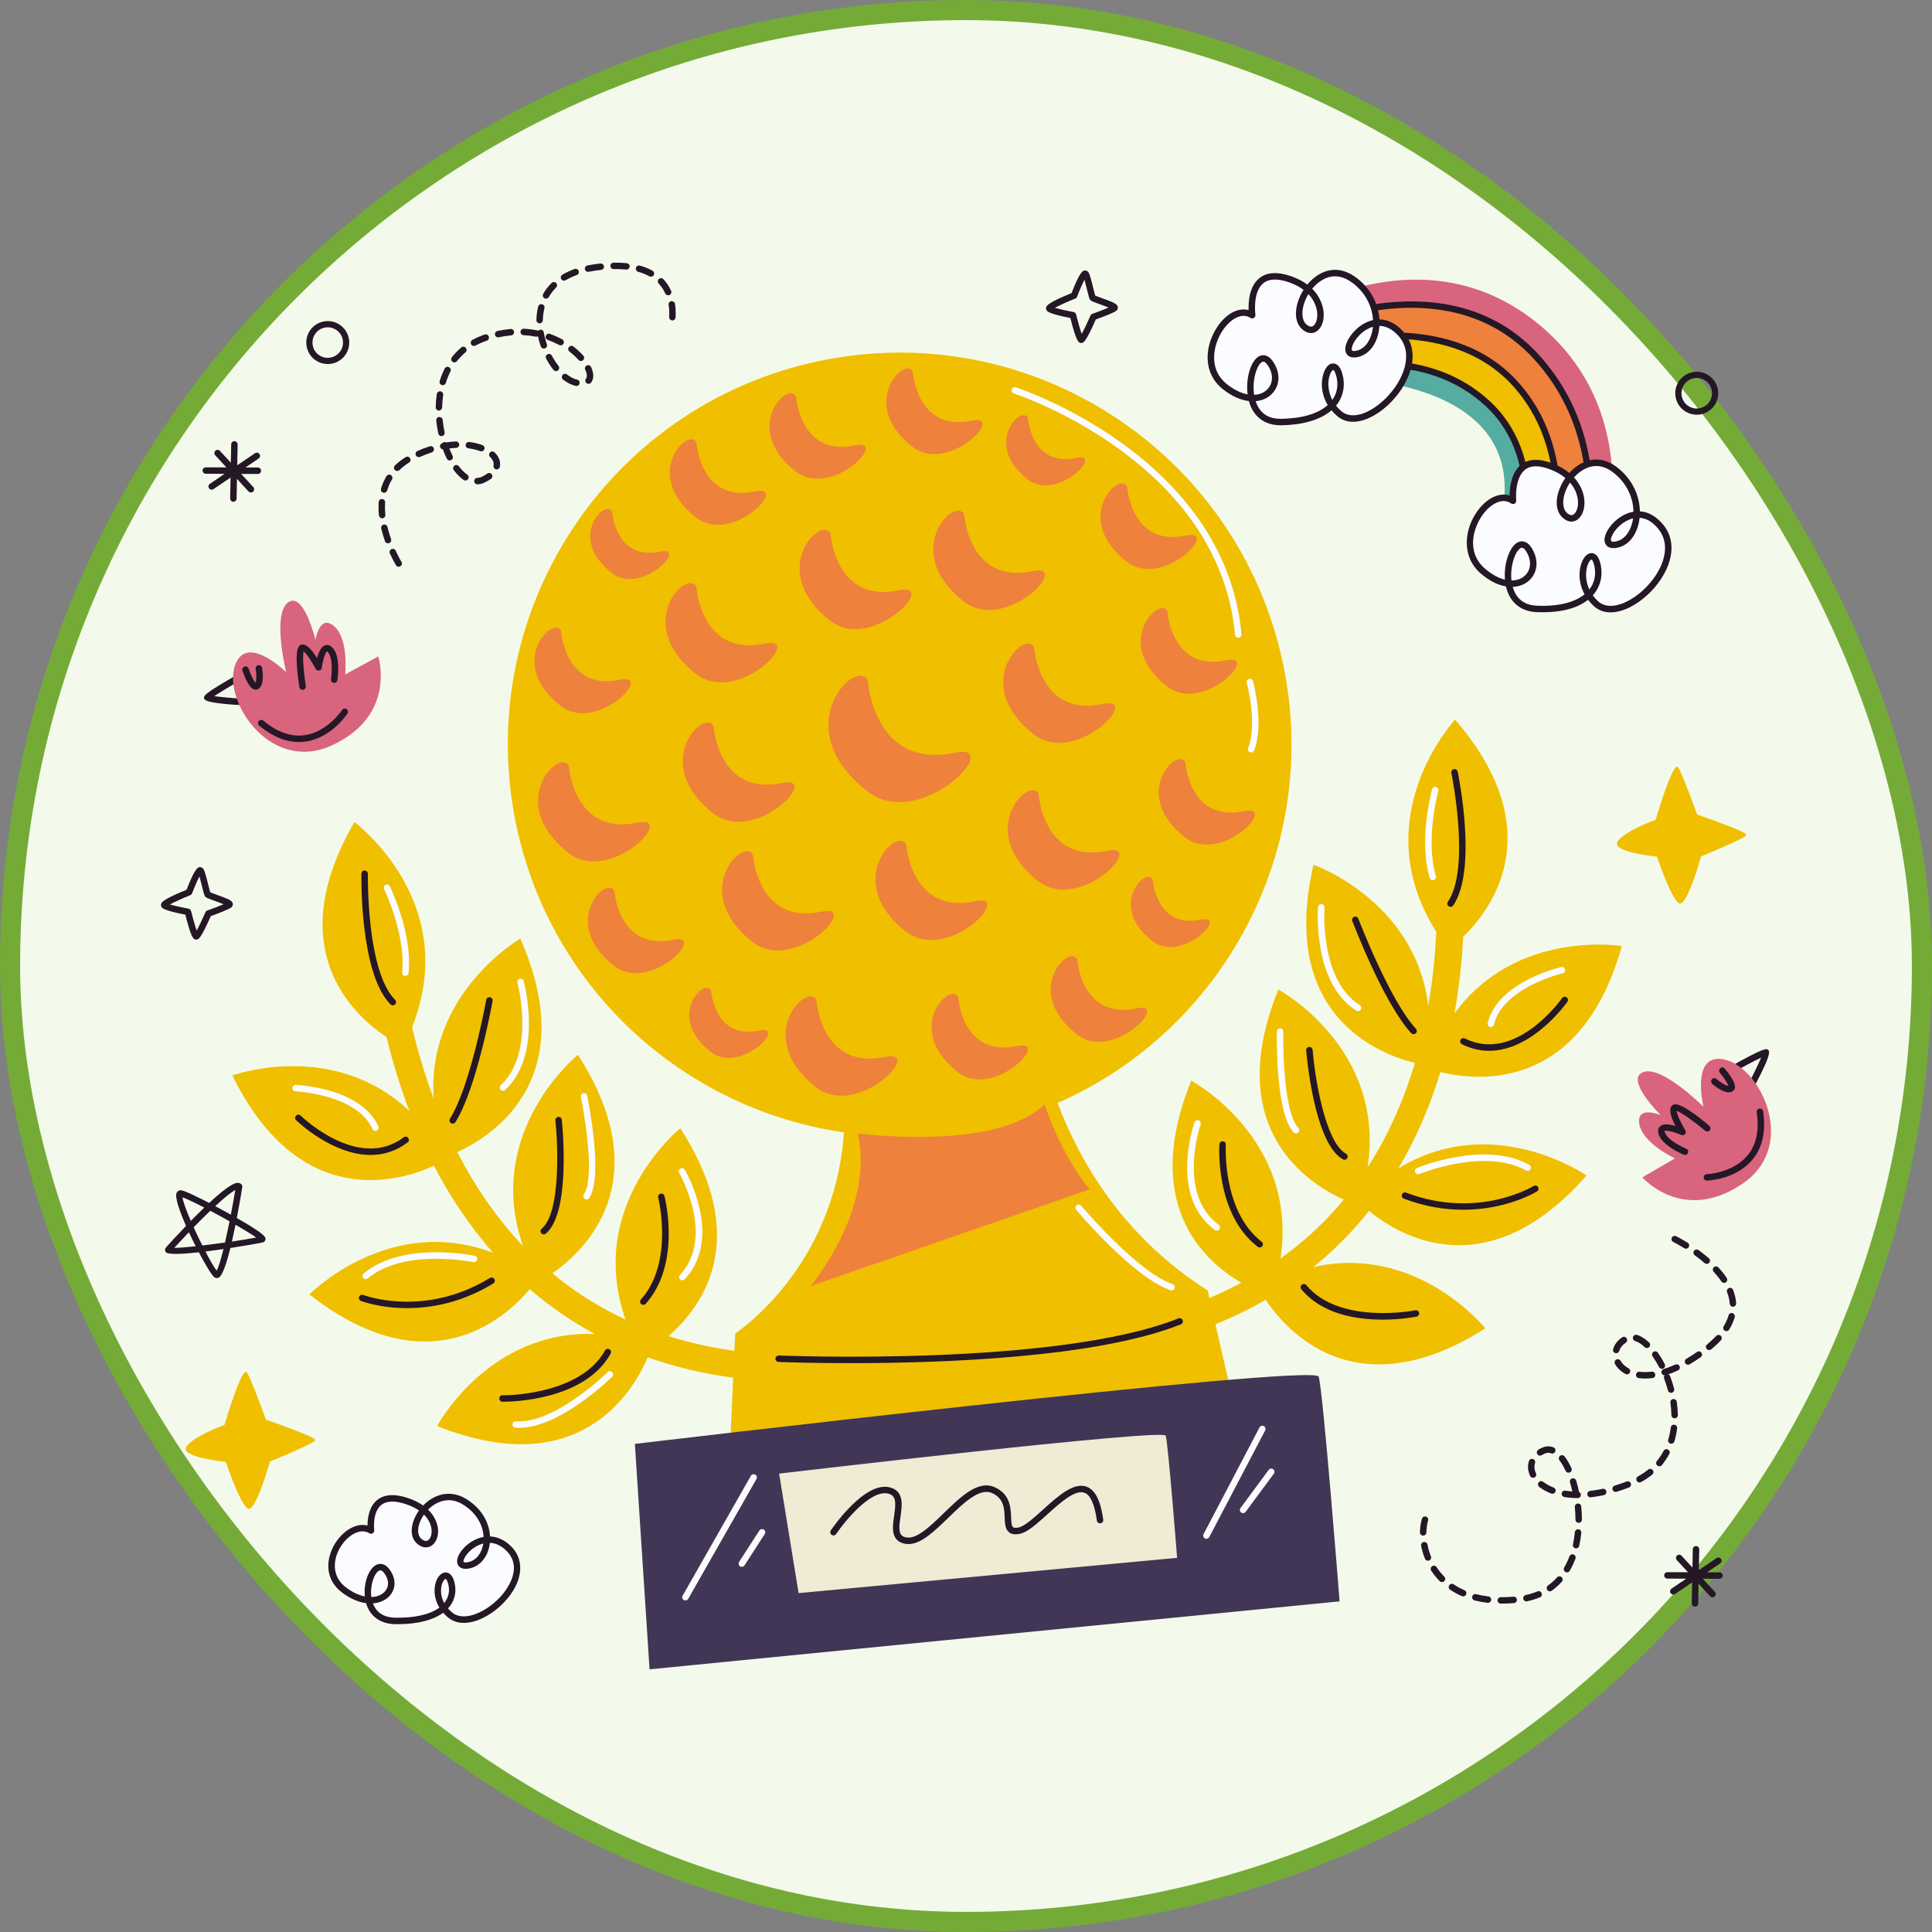 <svg width="48" height="48" viewBox="0 0 48 48" fill="none" xmlns="http://www.w3.org/2000/svg">
<rect x="0" y="0" width="48" height="48" fill="#808080" stroke="none"/>
<rect x="0.25" y="0.25" width="47.5" height="47.5" rx="23.75" fill="#F4FAEB"/>
<rect x="0.25" y="0.25" width="47.5" height="47.5" rx="23.75" stroke="#74AB37" stroke-width="0.5"/>
<g clip-path="url(#clip0_2069_481)">
<path d="M5.577 35.401C5.577 35.401 6.014 33.916 6.133 34.098C6.252 34.279 6.609 35.274 6.609 35.274C6.609 35.274 7.865 35.698 7.832 35.783C7.8 35.867 6.705 36.312 6.705 36.312C6.705 36.312 6.351 37.604 6.153 37.477C5.954 37.35 5.61 36.319 5.61 36.319C5.61 36.319 4.486 36.211 4.625 35.954C4.764 35.698 5.577 35.401 5.577 35.401Z" fill="#F0BF00"/>
<path d="M41.134 20.366C41.134 20.366 41.571 18.881 41.69 19.062C41.809 19.244 42.166 20.239 42.166 20.239C42.166 20.239 43.422 20.663 43.389 20.747C43.357 20.832 42.262 21.277 42.262 21.277C42.262 21.277 41.908 22.568 41.71 22.441C41.511 22.314 41.167 21.284 41.167 21.284C41.167 21.284 40.043 21.175 40.182 20.919C40.321 20.663 41.134 20.366 41.134 20.366Z" fill="#F0BF00"/>
<path d="M26.864 8.521C26.805 8.521 26.748 8.521 26.593 7.9C26.067 7.799 26.021 7.737 26.006 7.716C25.991 7.697 25.984 7.66 25.991 7.636C26.001 7.602 26.023 7.524 26.623 7.282C26.839 6.72 26.912 6.72 26.961 6.72C26.986 6.72 27.021 6.738 27.036 6.758C27.075 6.81 27.11 6.945 27.162 7.16C27.179 7.228 27.199 7.309 27.211 7.345C27.242 7.359 27.312 7.384 27.37 7.405C27.678 7.515 27.758 7.553 27.772 7.627C27.778 7.654 27.764 7.695 27.743 7.714C27.68 7.77 27.382 7.881 27.225 7.936C26.971 8.515 26.916 8.518 26.868 8.521C26.867 8.521 26.865 8.521 26.864 8.521ZM26.209 7.648C26.314 7.678 26.506 7.722 26.673 7.753C26.703 7.758 26.728 7.782 26.735 7.812C26.778 7.985 26.834 8.183 26.874 8.295C26.933 8.19 27.021 8.005 27.092 7.841C27.101 7.82 27.118 7.805 27.139 7.797C27.282 7.747 27.443 7.685 27.544 7.641C27.473 7.612 27.378 7.577 27.316 7.555C27.139 7.492 27.106 7.478 27.083 7.448C27.063 7.421 27.051 7.377 27.007 7.198C26.991 7.131 26.965 7.028 26.943 6.951C26.891 7.051 26.817 7.221 26.76 7.372C26.752 7.393 26.736 7.409 26.715 7.418C26.53 7.492 26.319 7.586 26.209 7.648Z" fill="#241726"/>
<path d="M4.875 23.344C4.816 23.344 4.76 23.344 4.604 22.724C4.079 22.623 4.033 22.561 4.017 22.54C4.002 22.52 3.996 22.484 4.003 22.46C4.012 22.426 4.034 22.348 4.635 22.106C4.851 21.544 4.924 21.544 4.973 21.544C4.998 21.544 5.033 21.562 5.048 21.582C5.086 21.634 5.121 21.768 5.174 21.984C5.191 22.051 5.211 22.133 5.222 22.169C5.254 22.183 5.324 22.208 5.381 22.229C5.69 22.339 5.77 22.377 5.784 22.451C5.79 22.478 5.776 22.518 5.755 22.537C5.692 22.594 5.393 22.704 5.237 22.76C4.982 23.339 4.928 23.342 4.88 23.344C4.879 23.344 4.877 23.344 4.875 23.344ZM4.221 22.471C4.326 22.502 4.517 22.545 4.684 22.576C4.715 22.582 4.74 22.605 4.747 22.636C4.79 22.809 4.846 23.006 4.886 23.119C4.944 23.014 5.033 22.829 5.104 22.665C5.113 22.644 5.13 22.628 5.151 22.621C5.294 22.571 5.455 22.509 5.555 22.465C5.485 22.436 5.389 22.401 5.327 22.379C5.151 22.316 5.118 22.302 5.095 22.271C5.075 22.245 5.063 22.201 5.019 22.022C5.002 21.955 4.977 21.852 4.955 21.775C4.902 21.875 4.829 22.045 4.772 22.195C4.764 22.216 4.748 22.233 4.727 22.241C4.542 22.315 4.331 22.41 4.221 22.471Z" fill="#241726"/>
<path d="M6.408 11.615H6.407L6.098 11.614L6.426 11.392C6.462 11.367 6.472 11.317 6.447 11.281C6.422 11.244 6.372 11.235 6.336 11.26L5.894 11.559L5.904 11.043C5.904 10.999 5.869 10.962 5.825 10.961H5.825C5.781 10.961 5.745 10.996 5.744 11.04L5.735 11.496L5.465 11.202C5.435 11.17 5.384 11.168 5.352 11.198C5.319 11.228 5.317 11.278 5.347 11.311L5.625 11.612L5.113 11.611C5.069 11.611 5.033 11.646 5.033 11.69C5.033 11.734 5.068 11.77 5.112 11.771H5.112L5.58 11.772L5.215 12.02C5.178 12.045 5.168 12.094 5.193 12.131C5.209 12.153 5.233 12.165 5.258 12.166C5.274 12.166 5.29 12.162 5.304 12.152L5.728 11.865L5.718 12.385C5.717 12.429 5.752 12.466 5.797 12.467H5.797C5.841 12.467 5.877 12.432 5.878 12.388L5.887 11.897L6.175 12.21C6.191 12.226 6.212 12.235 6.233 12.235C6.253 12.236 6.273 12.229 6.288 12.214C6.321 12.184 6.323 12.133 6.293 12.101L5.991 11.774L6.407 11.775C6.451 11.775 6.487 11.74 6.487 11.696C6.487 11.652 6.452 11.616 6.408 11.615Z" fill="#241726"/>
<path d="M42.721 39.065H42.72L42.411 39.064L42.739 38.841C42.775 38.817 42.785 38.767 42.76 38.73C42.735 38.694 42.685 38.685 42.649 38.709L42.207 39.009L42.217 38.492C42.217 38.448 42.182 38.412 42.138 38.411H42.138C42.094 38.41 42.058 38.445 42.057 38.489L42.048 38.945L41.778 38.652C41.748 38.62 41.697 38.617 41.665 38.647C41.632 38.677 41.63 38.728 41.66 38.76L41.938 39.062L41.426 39.06C41.382 39.06 41.346 39.096 41.346 39.14C41.346 39.184 41.381 39.219 41.425 39.22H41.425L41.893 39.222L41.528 39.469C41.491 39.494 41.481 39.544 41.506 39.58C41.522 39.603 41.546 39.615 41.572 39.615C41.587 39.616 41.603 39.611 41.617 39.602L42.041 39.314L42.031 39.835C42.03 39.879 42.065 39.915 42.11 39.916H42.11C42.154 39.917 42.19 39.882 42.191 39.838L42.2 39.346L42.488 39.659C42.504 39.676 42.525 39.684 42.546 39.685C42.566 39.685 42.586 39.678 42.601 39.663C42.634 39.634 42.636 39.583 42.606 39.55L42.304 39.223L42.72 39.225C42.764 39.225 42.8 39.189 42.8 39.145C42.8 39.101 42.765 39.065 42.721 39.065Z" fill="#241726"/>
<path d="M41.83 10.193L41.828 10.192C41.595 10.011 41.553 9.676 41.733 9.443C41.913 9.211 42.248 9.168 42.48 9.347C42.595 9.436 42.667 9.562 42.684 9.703C42.702 9.844 42.664 9.984 42.577 10.097C42.397 10.329 42.062 10.372 41.83 10.193ZM42.388 9.47C42.221 9.342 41.983 9.373 41.855 9.537C41.727 9.703 41.757 9.942 41.922 10.07L41.924 10.071C42.089 10.198 42.327 10.167 42.455 10.002C42.517 9.922 42.544 9.823 42.531 9.722C42.519 9.622 42.468 9.532 42.388 9.47Z" fill="#241726"/>
<path d="M7.818 8.934L7.816 8.933C7.583 8.752 7.541 8.416 7.721 8.184C7.901 7.952 8.236 7.909 8.468 8.088C8.582 8.176 8.654 8.303 8.672 8.444C8.69 8.585 8.652 8.725 8.565 8.838C8.385 9.07 8.05 9.113 7.818 8.934ZM8.375 8.211C8.209 8.083 7.971 8.114 7.843 8.278C7.715 8.444 7.745 8.683 7.91 8.811L7.912 8.812C8.077 8.939 8.315 8.908 8.443 8.743C8.505 8.663 8.532 8.564 8.519 8.463C8.507 8.363 8.455 8.273 8.375 8.211Z" fill="#241726"/>
<path d="M5.386 31.753C5.365 31.753 5.345 31.746 5.326 31.734C5.268 31.695 5.111 31.436 4.94 31.113C4.519 31.159 4.167 31.175 4.118 31.107C4.096 31.077 4.091 31.029 4.127 30.988C4.207 30.899 4.395 30.693 4.622 30.457C4.458 30.084 4.343 29.748 4.386 29.642C4.407 29.591 4.455 29.564 4.51 29.574C4.612 29.593 4.908 29.737 5.197 29.887C5.496 29.61 5.772 29.39 5.901 29.388C5.949 29.385 5.981 29.407 5.998 29.425C6.016 29.443 6.024 29.469 6.02 29.494C5.983 29.719 5.936 29.989 5.884 30.261C6.584 30.661 6.592 30.733 6.597 30.773C6.601 30.808 6.575 30.851 6.543 30.865C6.535 30.869 6.169 30.937 5.724 31.006C5.626 31.4 5.523 31.703 5.43 31.743C5.416 31.749 5.401 31.753 5.386 31.753ZM5.104 31.093C5.218 31.313 5.322 31.493 5.383 31.568C5.429 31.488 5.488 31.293 5.552 31.032C5.404 31.054 5.252 31.075 5.104 31.093ZM4.693 30.614C4.571 30.742 4.448 30.873 4.329 31.003C4.446 31.003 4.639 30.987 4.862 30.963C4.805 30.849 4.747 30.732 4.693 30.614ZM4.811 30.492C4.879 30.643 4.954 30.798 5.027 30.944C5.21 30.922 5.404 30.896 5.59 30.87C5.627 30.71 5.665 30.531 5.703 30.343C5.547 30.255 5.382 30.165 5.225 30.081C5.095 30.206 4.955 30.345 4.811 30.492ZM5.851 30.428C5.822 30.57 5.792 30.712 5.762 30.846C6.013 30.808 6.234 30.772 6.365 30.746C6.261 30.671 6.071 30.555 5.851 30.428ZM4.534 29.747C4.547 29.855 4.63 30.078 4.741 30.334C4.849 30.224 4.962 30.111 5.075 30.002C4.841 29.881 4.64 29.785 4.534 29.747ZM5.348 29.966C5.45 30.021 5.548 30.074 5.629 30.119C5.666 30.139 5.701 30.159 5.735 30.178C5.774 29.978 5.811 29.771 5.846 29.566C5.746 29.616 5.566 29.763 5.348 29.966Z" fill="#241726"/>
<path d="M6.189 17.483C6.177 17.505 6.155 17.52 6.128 17.523C6.118 17.524 5.135 17.493 5.079 17.369C5.045 17.293 5.026 17.255 5.976 16.717C6.014 16.695 6.063 16.709 6.085 16.747C6.106 16.786 6.093 16.834 6.054 16.856C5.777 17.013 5.478 17.192 5.322 17.296C5.563 17.329 6.046 17.367 6.114 17.364C6.158 17.362 6.196 17.395 6.199 17.438C6.2 17.454 6.196 17.469 6.189 17.483Z" fill="#241726"/>
<path d="M7.109 16.7C7.109 16.7 6.224 15.819 5.888 16.42C5.423 17.253 6.654 19.264 8.26 18.512C9.866 17.761 9.397 16.308 9.397 16.308L8.575 16.758C8.575 16.758 8.671 15.882 8.304 15.561C7.937 15.241 7.838 15.898 7.838 15.898C7.838 15.898 7.543 14.668 7.151 14.973C6.758 15.277 7.109 16.7 7.109 16.7Z" fill="#D9647E"/>
<path d="M6.483 17.044C6.469 17.069 6.452 17.091 6.43 17.108C6.396 17.134 6.355 17.141 6.315 17.129C6.186 17.09 6.077 16.819 6.024 16.661C6.01 16.619 6.033 16.574 6.074 16.56C6.116 16.546 6.162 16.568 6.176 16.61C6.226 16.76 6.301 16.913 6.346 16.962C6.375 16.903 6.375 16.745 6.352 16.619C6.344 16.575 6.373 16.534 6.417 16.526C6.46 16.518 6.502 16.547 6.51 16.59C6.524 16.67 6.558 16.907 6.483 17.044Z" fill="#241726"/>
<path d="M8.373 16.925C8.357 16.954 8.325 16.971 8.291 16.966C8.247 16.959 8.217 16.918 8.224 16.875C8.255 16.671 8.259 16.306 8.14 16.196C8.128 16.186 8.123 16.184 8.123 16.184C8.085 16.203 8.02 16.401 7.995 16.592C7.99 16.627 7.964 16.654 7.93 16.66C7.895 16.666 7.861 16.65 7.845 16.619C7.74 16.419 7.608 16.231 7.542 16.183C7.512 16.302 7.544 16.705 7.597 17.047C7.604 17.091 7.574 17.131 7.531 17.138C7.487 17.145 7.446 17.115 7.439 17.072C7.288 16.105 7.427 16.044 7.473 16.023C7.58 15.976 7.716 16.087 7.878 16.352C7.915 16.214 7.975 16.07 8.074 16.034C8.107 16.021 8.174 16.011 8.247 16.078C8.469 16.281 8.391 16.836 8.382 16.899C8.38 16.908 8.377 16.917 8.373 16.925Z" fill="#241726"/>
<path d="M8.637 17.721C8.636 17.723 8.635 17.725 8.634 17.727C8.618 17.751 8.236 18.326 7.603 18.422C7.217 18.48 6.825 18.347 6.439 18.027C6.405 17.998 6.4 17.948 6.429 17.914C6.457 17.88 6.507 17.875 6.541 17.904C6.89 18.194 7.239 18.315 7.578 18.264C8.14 18.18 8.496 17.645 8.5 17.639C8.524 17.602 8.573 17.592 8.61 17.616C8.645 17.639 8.657 17.685 8.637 17.721Z" fill="#241726"/>
<path d="M43.467 27.115C43.492 27.116 43.518 27.105 43.534 27.083C43.539 27.075 44.022 26.218 43.945 26.105C43.898 26.037 43.875 26.002 42.923 26.535C42.885 26.557 42.871 26.606 42.892 26.644C42.914 26.683 42.963 26.696 43.001 26.675C43.279 26.519 43.587 26.355 43.756 26.276C43.661 26.499 43.443 26.932 43.404 26.989C43.38 27.025 43.389 27.075 43.424 27.1C43.437 27.109 43.452 27.114 43.467 27.115Z" fill="#241726"/>
<path d="M42.322 27.497C42.322 27.497 42.027 26.284 42.715 26.307C43.668 26.34 44.751 28.435 43.277 29.42C41.802 30.405 40.803 29.251 40.803 29.251L41.613 28.78C41.613 28.78 40.813 28.409 40.729 27.929C40.645 27.449 41.259 27.705 41.259 27.705C41.259 27.705 40.359 26.816 40.823 26.637C41.287 26.459 42.322 27.497 42.322 27.497Z" fill="#D9647E"/>
<path d="M42.941 27.139C42.969 27.14 42.997 27.136 43.023 27.126C43.062 27.111 43.09 27.08 43.101 27.039C43.134 26.909 42.958 26.675 42.85 26.548C42.822 26.514 42.772 26.51 42.738 26.539C42.704 26.567 42.7 26.618 42.728 26.651C42.831 26.773 42.923 26.916 42.942 26.979C42.876 26.974 42.741 26.892 42.645 26.807C42.611 26.777 42.561 26.781 42.532 26.814C42.502 26.847 42.506 26.898 42.539 26.927C42.599 26.98 42.784 27.131 42.941 27.139Z" fill="#241726"/>
<path d="M41.86 28.694C41.893 28.695 41.924 28.677 41.937 28.645C41.954 28.604 41.935 28.557 41.894 28.54C41.703 28.461 41.389 28.276 41.357 28.117C41.354 28.102 41.356 28.096 41.356 28.096C41.391 28.074 41.594 28.12 41.771 28.198C41.803 28.212 41.84 28.204 41.863 28.177C41.886 28.151 41.889 28.113 41.871 28.083C41.754 27.89 41.662 27.68 41.656 27.599C41.772 27.635 42.101 27.871 42.366 28.093C42.4 28.122 42.45 28.117 42.478 28.084C42.507 28.05 42.502 28 42.469 27.971C41.72 27.341 41.596 27.428 41.555 27.457C41.459 27.524 41.483 27.698 41.626 27.974C41.489 27.933 41.334 27.91 41.252 27.976C41.224 27.998 41.181 28.051 41.2 28.148C41.259 28.442 41.774 28.664 41.833 28.688C41.842 28.692 41.851 28.694 41.86 28.694Z" fill="#241726"/>
<path d="M42.404 29.332C42.407 29.332 42.408 29.332 42.411 29.332C42.44 29.331 43.129 29.303 43.539 28.811C43.789 28.511 43.878 28.107 43.804 27.61C43.797 27.567 43.757 27.537 43.713 27.543C43.669 27.55 43.639 27.59 43.645 27.634C43.713 28.083 43.636 28.444 43.417 28.707C43.054 29.145 42.412 29.172 42.405 29.172C42.361 29.174 42.327 29.211 42.328 29.255C42.33 29.297 42.363 29.33 42.404 29.332Z" fill="#241726"/>
<path d="M36.767 9.86C38.557 11.274 37.911 13.443 37.732 13.938L36.993 13.78C38.86 9.431 33.435 9.409 33.435 9.409L33.302 9.153C34.148 8.891 35.429 8.805 36.767 9.86Z" fill="#54ADA0"/>
<path d="M37.769 8.489C35.849 6.908 33.698 7.58 32.718 8.03L32.505 7.621C32.505 7.621 35.662 5.784 38.372 8.178C41.082 10.572 39.734 14.249 39.734 14.249L39.247 14.263C39.473 13.174 39.852 10.205 37.769 8.489Z" fill="#D9647E"/>
<path d="M37.769 8.489C39.852 10.205 39.473 13.174 39.247 14.263L38.479 14.099C38.747 13.199 39.135 11.104 37.615 9.499C36.09 7.888 34.032 8.214 32.979 8.532L32.718 8.03C33.698 7.58 35.849 6.908 37.769 8.489Z" fill="#EE813C"/>
<path d="M37.614 9.499C39.135 11.104 38.747 13.199 38.479 14.099L37.732 13.938C37.911 13.442 38.557 11.274 36.767 9.86C35.429 8.805 34.148 8.891 33.302 9.153L32.979 8.532C34.031 8.214 36.089 7.888 37.614 9.499Z" fill="#F0BF00"/>
<path d="M39.247 14.344C39.239 14.344 39.23 14.342 39.221 14.339C39.18 14.325 39.157 14.279 39.172 14.238C39.182 14.207 40.18 11.198 38.117 8.927C36.058 6.662 32.783 8.089 32.75 8.103C32.71 8.122 32.663 8.103 32.645 8.063C32.627 8.023 32.645 7.975 32.685 7.957C32.719 7.942 36.099 6.469 38.235 8.819C40.363 11.162 39.334 14.258 39.323 14.289C39.312 14.323 39.281 14.344 39.247 14.344Z" fill="#241726"/>
<path d="M38.479 14.179C38.472 14.179 38.464 14.178 38.457 14.176C38.415 14.164 38.39 14.119 38.402 14.077C38.533 13.615 39.11 11.225 37.556 9.553C35.915 7.789 33.03 8.601 33.001 8.61C32.959 8.621 32.914 8.597 32.902 8.555C32.89 8.512 32.914 8.468 32.957 8.456C32.986 8.447 35.965 7.607 37.673 9.444C39.285 11.179 38.691 13.644 38.556 14.121C38.546 14.156 38.514 14.179 38.479 14.179Z" fill="#241726"/>
<path d="M37.732 14.018C37.724 14.018 37.715 14.017 37.707 14.014C37.665 14 37.642 13.955 37.656 13.913C37.664 13.889 38.43 11.503 36.918 10.096C35.402 8.684 33.344 9.225 33.323 9.23C33.281 9.242 33.237 9.217 33.225 9.174C33.213 9.132 33.238 9.088 33.281 9.076C33.303 9.07 35.444 8.505 37.027 9.979C37.685 10.591 38.029 11.476 38.02 12.536C38.014 13.332 37.816 13.938 37.808 13.963C37.797 13.997 37.765 14.018 37.732 14.018Z" fill="#241726"/>
<path d="M37.59 12.443C37.59 12.443 37.465 11.156 38.567 11.597C39.669 12.038 39.282 13.204 38.867 12.792C38.452 12.38 39.276 11.036 40.112 11.662C40.949 12.289 40.734 13.463 40.129 13.536C39.525 13.608 40.523 12.172 41.264 13.091C42.004 14.009 40.311 15.613 39.646 14.993C38.981 14.374 39.532 13.412 39.682 14.009C39.832 14.607 39.381 15.179 38.179 15.128C36.977 15.078 37.568 13.033 37.976 13.642C38.383 14.25 37.671 14.91 36.838 14.185C36.005 13.46 37.004 12.024 37.59 12.443Z" fill="#FBFCFF"/>
<path d="M40.016 15.214C39.859 15.214 39.713 15.166 39.591 15.052C39.539 15.004 39.494 14.953 39.455 14.901C39.231 15.08 38.843 15.236 38.175 15.208C37.778 15.191 37.503 14.96 37.415 14.569C37.222 14.537 37.006 14.437 36.785 14.245C36.283 13.808 36.388 13.098 36.74 12.652C36.972 12.358 37.264 12.233 37.505 12.311C37.508 12.105 37.548 11.726 37.801 11.536C37.992 11.393 38.26 11.388 38.596 11.523C38.755 11.586 38.884 11.664 38.989 11.751C39.26 11.45 39.705 11.257 40.16 11.598C40.566 11.902 40.735 12.328 40.743 12.704C40.955 12.717 41.156 12.831 41.326 13.041C41.76 13.579 41.43 14.316 40.94 14.772C40.668 15.026 40.323 15.214 40.016 15.214ZM39.573 14.791C39.608 14.841 39.65 14.889 39.7 14.935C39.985 15.201 40.486 14.976 40.831 14.655C41.269 14.248 41.571 13.6 41.201 13.141C41.043 12.944 40.88 12.874 40.736 12.865C40.73 12.927 40.718 12.986 40.703 13.042C40.616 13.369 40.405 13.583 40.139 13.615C39.944 13.639 39.889 13.53 39.873 13.482C39.813 13.291 40.036 12.96 40.331 12.802C40.415 12.757 40.5 12.727 40.583 12.713C40.578 12.38 40.428 11.999 40.064 11.726C39.606 11.383 39.228 11.725 39.105 11.862C39.289 12.062 39.364 12.29 39.366 12.482C39.368 12.7 39.279 12.88 39.139 12.939C39.077 12.965 38.951 12.989 38.81 12.849C38.581 12.621 38.67 12.193 38.891 11.875C38.801 11.801 38.685 11.73 38.537 11.671C38.256 11.559 38.041 11.556 37.897 11.664C37.619 11.872 37.669 12.429 37.669 12.435C37.672 12.466 37.657 12.496 37.63 12.512C37.602 12.527 37.569 12.526 37.543 12.508C37.329 12.354 37.048 12.519 36.865 12.751C36.611 13.073 36.408 13.704 36.89 14.124C37.067 14.278 37.238 14.365 37.39 14.402C37.357 13.995 37.511 13.552 37.73 13.465C37.783 13.444 37.92 13.415 38.042 13.597C38.238 13.89 38.215 14.225 37.983 14.429C37.882 14.518 37.744 14.574 37.583 14.58C37.645 14.803 37.802 15.032 38.182 15.049C38.705 15.071 39.117 14.971 39.368 14.766C39.209 14.474 39.215 14.157 39.311 13.941C39.371 13.806 39.461 13.736 39.554 13.742C39.621 13.748 39.71 13.795 39.759 13.99C39.83 14.273 39.774 14.545 39.602 14.757C39.593 14.768 39.583 14.78 39.573 14.791ZM39.54 13.901C39.532 13.901 39.493 13.925 39.458 14.005C39.394 14.148 39.371 14.398 39.487 14.645C39.622 14.473 39.662 14.26 39.604 14.029C39.579 13.928 39.547 13.902 39.541 13.901C39.541 13.901 39.54 13.901 39.54 13.901ZM37.552 14.422C37.553 14.422 37.553 14.422 37.553 14.422C37.686 14.422 37.798 14.379 37.877 14.309C38.046 14.16 38.059 13.91 37.909 13.686C37.846 13.591 37.803 13.608 37.789 13.613C37.66 13.665 37.51 14.045 37.552 14.422ZM40.573 12.879C40.509 12.894 40.452 12.918 40.407 12.943C40.142 13.085 39.999 13.35 40.026 13.434C40.035 13.462 40.089 13.46 40.12 13.456C40.319 13.432 40.479 13.262 40.549 13.001C40.559 12.962 40.568 12.921 40.573 12.879ZM39.007 11.989C38.822 12.266 38.779 12.592 38.923 12.736C38.962 12.774 39.021 12.815 39.077 12.792C39.142 12.764 39.208 12.649 39.206 12.483C39.205 12.401 39.184 12.193 39.007 11.989Z" fill="#241726"/>
<path d="M31.111 7.831C31.111 7.831 30.931 6.552 32.05 6.938C33.17 7.323 32.834 8.508 32.401 8.117C31.969 7.726 32.734 6.342 33.597 6.926C34.46 7.511 34.295 8.694 33.695 8.797C33.094 8.9 34.029 7.416 34.809 8.296C35.587 9.177 33.966 10.863 33.275 10.277C32.584 9.691 33.093 8.703 33.268 9.292C33.444 9.882 33.018 10.476 31.815 10.485C30.612 10.494 31.115 8.422 31.548 9.01C31.981 9.597 31.299 10.292 30.435 9.609C29.571 8.926 30.507 7.442 31.111 7.831Z" fill="#FBFCFF"/>
<path d="M31.808 10.565C31.414 10.565 31.133 10.347 31.028 9.964C30.834 9.942 30.614 9.852 30.385 9.672C29.86 9.257 29.93 8.559 30.269 8.084C30.489 7.777 30.776 7.638 31.021 7.704C31.014 7.499 31.038 7.117 31.283 6.915C31.468 6.762 31.734 6.744 32.076 6.862C32.242 6.92 32.375 6.991 32.48 7.07C32.738 6.756 33.172 6.543 33.642 6.86C34.059 7.143 34.247 7.561 34.272 7.935C34.484 7.938 34.69 8.042 34.868 8.243C35.326 8.76 35.028 9.512 34.558 9.992C34.165 10.394 33.599 10.656 33.223 10.338C33.169 10.292 33.122 10.244 33.081 10.194C32.808 10.43 32.368 10.561 31.816 10.565C31.813 10.565 31.811 10.565 31.808 10.565ZM31.196 9.967C31.267 10.184 31.432 10.405 31.808 10.405C31.81 10.405 31.812 10.405 31.815 10.405C32.338 10.401 32.746 10.281 32.987 10.063C32.816 9.78 32.809 9.463 32.895 9.243C32.949 9.105 33.032 9.022 33.13 9.031C33.196 9.034 33.288 9.078 33.345 9.269C33.428 9.548 33.384 9.823 33.222 10.043C33.213 10.055 33.203 10.067 33.193 10.079C33.231 10.126 33.275 10.172 33.326 10.216C33.623 10.468 34.113 10.218 34.444 9.88C34.864 9.452 35.138 8.789 34.748 8.349C34.582 8.161 34.416 8.099 34.272 8.097C34.268 8.157 34.26 8.215 34.248 8.271C34.176 8.604 33.974 8.83 33.708 8.876C33.516 8.907 33.455 8.803 33.437 8.756C33.368 8.568 33.576 8.227 33.865 8.053C33.947 8.004 34.03 7.971 34.112 7.952C34.093 7.62 33.926 7.246 33.552 6.993C33.082 6.675 32.72 7.029 32.601 7.174C32.841 7.412 32.88 7.677 32.886 7.779C32.899 7.999 32.818 8.184 32.68 8.25C32.619 8.28 32.494 8.309 32.348 8.176C32.109 7.96 32.179 7.527 32.386 7.2C32.293 7.13 32.175 7.065 32.024 7.013C31.739 6.915 31.524 6.923 31.385 7.038C31.115 7.259 31.189 7.814 31.19 7.82C31.194 7.851 31.18 7.882 31.154 7.898C31.128 7.915 31.094 7.915 31.067 7.898C30.846 7.756 30.572 7.936 30.399 8.177C30.16 8.511 29.986 9.152 30.484 9.546C30.668 9.691 30.842 9.77 30.996 9.798C30.945 9.393 31.079 8.943 31.295 8.845C31.347 8.821 31.482 8.785 31.612 8.962C31.821 9.246 31.812 9.581 31.589 9.796C31.493 9.89 31.357 9.953 31.196 9.967ZM33.123 9.191C33.115 9.191 33.076 9.217 33.043 9.303C32.987 9.448 32.976 9.697 33.101 9.937C33.228 9.758 33.26 9.543 33.192 9.315C33.162 9.216 33.13 9.192 33.123 9.191C33.123 9.191 33.123 9.191 33.123 9.191ZM31.386 8.985C31.374 8.985 31.366 8.988 31.361 8.991C31.234 9.049 31.1 9.435 31.159 9.81C31.292 9.803 31.402 9.755 31.478 9.682C31.641 9.524 31.643 9.273 31.484 9.057C31.44 8.998 31.407 8.985 31.386 8.985ZM34.11 8.119C34.046 8.137 33.991 8.164 33.948 8.19C33.688 8.346 33.556 8.618 33.587 8.701C33.597 8.728 33.651 8.723 33.681 8.718C33.881 8.684 34.034 8.504 34.092 8.237C34.1 8.199 34.106 8.16 34.11 8.119ZM32.507 7.307C32.334 7.593 32.305 7.922 32.455 8.058C32.496 8.095 32.556 8.132 32.611 8.106C32.676 8.075 32.736 7.956 32.727 7.788C32.722 7.707 32.691 7.501 32.507 7.307Z" fill="#241726"/>
<path d="M34.741 29.03C35.204 28.25 35.542 27.437 35.786 26.634C36.706 26.862 39.28 27.138 40.294 23.503C40.294 23.503 37.666 23.073 36.134 25.184C36.257 24.509 36.323 23.864 36.352 23.276C37.092 22.554 38.509 20.614 36.151 17.878C36.151 17.878 33.887 20.309 35.683 23.148C35.657 23.713 35.597 24.337 35.484 24.989C35.17 22.374 32.634 21.484 32.634 21.484C31.761 25.248 34.289 26.197 35.153 26.408C34.892 27.286 34.515 28.172 33.978 29.001C34.431 26.026 31.761 24.585 31.761 24.585C30.358 28.043 32.499 29.405 33.386 29.805C32.926 30.359 32.402 30.847 31.813 31.268C32.27 28.29 29.597 26.848 29.597 26.848C28.369 29.873 29.856 31.294 30.84 31.87C30.585 32.007 30.32 32.133 30.046 32.249L30.003 32.062C28.075 30.828 26.935 29.133 26.275 27.404C30.406 25.59 32.844 21.073 31.875 16.484C30.764 11.224 25.599 7.861 20.34 8.972C15.08 10.083 11.717 15.248 12.828 20.507C13.696 24.617 17.039 27.568 20.968 28.133C20.733 31.528 18.265 33.13 18.265 33.13L18.246 33.561C17.674 33.48 17.127 33.36 16.608 33.196C17.47 32.448 18.669 30.777 16.902 28.03C16.902 28.03 14.543 29.941 15.541 32.784C14.885 32.479 14.279 32.096 13.725 31.636C14.523 31.08 16.376 29.345 14.358 26.206C14.358 26.206 12 28.115 12.995 30.956C12.314 30.24 11.78 29.438 11.361 28.624C12.171 28.257 14.481 26.858 12.928 23.32C12.928 23.32 10.6 24.663 10.774 27.291C10.542 26.67 10.368 26.069 10.238 25.518C11.479 22.396 8.805 20.425 8.805 20.425C6.993 23.549 8.744 25.194 9.604 25.767C9.742 26.339 9.926 26.961 10.171 27.602C8.275 25.81 5.772 26.719 5.772 26.719C7.44 30.103 9.918 29.357 10.781 28.963C11.169 29.707 11.651 30.444 12.251 31.125C9.658 30.145 7.688 32.16 7.688 32.16C10.638 34.474 12.543 32.765 13.162 32.028C13.662 32.46 14.201 32.832 14.778 33.143C12.131 33.044 10.86 35.429 10.86 35.429C14.393 36.839 15.728 34.578 16.092 33.723C16.759 33.959 17.467 34.127 18.215 34.229L18.145 35.78L30.544 34.409L30.197 32.903C30.634 32.723 31.052 32.522 31.445 32.293C31.962 33.066 33.69 35.042 36.903 33.003C36.903 33.003 35.213 30.894 32.63 31.48C33.14 31.068 33.601 30.603 34.012 30.086C34.757 30.696 36.945 32.023 39.417 29.205C39.416 29.205 37.107 27.588 34.741 29.03Z" fill="#F0BF00"/>
<path d="M15.773 35.873C15.773 35.873 32.655 33.868 32.762 34.201C32.87 34.534 33.282 39.785 33.282 39.785L16.138 41.474L15.773 35.873Z" fill="#413655"/>
<path d="M19.357 36.611C19.357 36.611 28.902 35.487 28.962 35.668C29.022 35.849 29.245 38.704 29.245 38.704L19.841 39.58L19.357 36.611Z" fill="#EFEBD5"/>
<path d="M21.311 28.159C21.311 28.159 24.748 28.619 25.95 27.436C25.95 27.436 26.351 28.686 27.073 29.55L20.138 31.952C20.138 31.952 21.745 30.058 21.311 28.159Z" fill="#EE813C"/>
<path d="M29.109 32.06C29.1 32.06 29.091 32.059 29.083 32.056C28.16 31.74 26.795 30.126 26.738 30.057C26.709 30.023 26.713 29.973 26.747 29.945C26.781 29.916 26.831 29.921 26.86 29.954C26.874 29.971 28.254 31.603 29.135 31.905C29.177 31.919 29.199 31.964 29.184 32.006C29.173 32.039 29.142 32.06 29.109 32.06Z" fill="#FBFCFF"/>
<path d="M21.561 16.921C21.561 16.921 21.706 19.128 23.729 18.701C24.996 18.433 22.859 20.694 21.536 19.651C19.512 18.055 21.305 16.288 21.561 16.921Z" fill="#EE813C"/>
<path d="M22.518 20.991C22.518 20.991 22.633 22.727 24.223 22.391C25.219 22.18 23.539 23.958 22.499 23.138C20.908 21.883 22.317 20.494 22.518 20.991Z" fill="#EE813C"/>
<path d="M25.805 19.738C25.805 19.738 25.92 21.473 27.51 21.137C28.506 20.927 26.826 22.704 25.786 21.884C24.195 20.63 25.604 19.241 25.805 19.738Z" fill="#EE813C"/>
<path d="M25.695 16.092C25.695 16.092 25.809 17.827 27.399 17.491C28.395 17.281 26.715 19.058 25.675 18.238C24.084 16.984 25.493 15.595 25.695 16.092Z" fill="#EE813C"/>
<path d="M23.955 12.79C23.955 12.79 24.069 14.525 25.66 14.189C26.655 13.979 24.976 15.757 23.936 14.937C22.344 13.682 23.753 12.293 23.955 12.79Z" fill="#EE813C"/>
<path d="M20.634 13.266C20.634 13.266 20.748 15.001 22.338 14.665C23.334 14.455 21.654 16.233 20.614 15.413C19.023 14.158 20.432 12.769 20.634 13.266Z" fill="#EE813C"/>
<path d="M18.708 21.251C18.708 21.251 18.823 22.986 20.413 22.65C21.409 22.44 19.729 24.217 18.689 23.397C17.098 22.143 18.507 20.754 18.708 21.251Z" fill="#EE813C"/>
<path d="M17.731 18.054C17.731 18.054 17.846 19.789 19.436 19.453C20.432 19.243 18.752 21.02 17.712 20.2C16.121 18.946 17.53 17.557 17.731 18.054Z" fill="#EE813C"/>
<path d="M17.302 14.591C17.302 14.591 17.416 16.326 19.006 15.99C20.002 15.78 18.322 17.557 17.282 16.737C15.691 15.483 17.1 14.094 17.302 14.591Z" fill="#EE813C"/>
<path d="M14.136 19.039C14.136 19.039 14.251 20.775 15.841 20.439C16.837 20.228 15.157 22.006 14.117 21.186C12.525 19.931 13.935 18.542 14.136 19.039Z" fill="#EE813C"/>
<path d="M20.285 24.858C20.285 24.858 20.4 26.593 21.99 26.258C22.986 26.047 21.306 27.825 20.266 27.005C18.675 25.75 20.084 24.361 20.285 24.858Z" fill="#EE813C"/>
<path d="M23.807 24.783C23.807 24.783 23.906 26.278 25.275 25.988C26.133 25.807 24.687 27.338 23.791 26.632C22.42 25.551 23.634 24.355 23.807 24.783Z" fill="#EE813C"/>
<path d="M26.766 23.847C26.766 23.847 26.864 25.341 28.234 25.052C29.092 24.871 27.645 26.402 26.749 25.696C25.379 24.615 26.592 23.419 26.766 23.847Z" fill="#EE813C"/>
<path d="M29.45 18.949C29.45 18.949 29.549 20.443 30.918 20.154C31.776 19.973 30.329 21.504 29.433 20.797C28.063 19.717 29.276 18.521 29.45 18.949Z" fill="#EE813C"/>
<path d="M19.779 9.859C19.779 9.859 19.877 11.354 21.247 11.064C22.105 10.883 20.658 12.414 19.762 11.708C18.391 10.627 19.605 9.431 19.779 9.859Z" fill="#EE813C"/>
<path d="M22.681 9.246C22.681 9.246 22.779 10.74 24.149 10.451C25.007 10.27 23.56 11.801 22.664 11.095C21.294 10.014 22.508 8.818 22.681 9.246Z" fill="#EE813C"/>
<path d="M28.004 12.1C28.004 12.1 28.102 13.595 29.472 13.305C30.329 13.124 28.883 14.655 27.987 13.949C26.616 12.868 27.83 11.672 28.004 12.1Z" fill="#EE813C"/>
<path d="M29.003 15.199C29.003 15.199 29.102 16.694 30.471 16.405C31.329 16.224 29.882 17.755 28.987 17.048C27.616 15.968 28.83 14.771 29.003 15.199Z" fill="#EE813C"/>
<path d="M17.302 11.003C17.302 11.003 17.401 12.498 18.77 12.209C19.628 12.027 18.181 13.558 17.285 12.852C15.915 11.772 17.129 10.575 17.302 11.003Z" fill="#EE813C"/>
<path d="M15.208 12.716C15.208 12.716 15.289 13.942 16.412 13.705C17.116 13.556 15.929 14.812 15.194 14.232C14.07 13.346 15.065 12.364 15.208 12.716Z" fill="#EE813C"/>
<path d="M17.667 24.614C17.667 24.614 17.748 25.84 18.872 25.603C19.576 25.454 18.389 26.71 17.654 26.131C16.529 25.244 17.525 24.263 17.667 24.614Z" fill="#EE813C"/>
<path d="M28.64 21.86C28.64 21.86 28.721 23.086 29.844 22.848C30.548 22.7 29.361 23.956 28.626 23.376C27.502 22.49 28.498 21.508 28.64 21.86Z" fill="#EE813C"/>
<path d="M25.54 10.388C25.54 10.388 25.621 11.614 26.744 11.377C27.448 11.228 26.261 12.484 25.526 11.905C24.402 11.018 25.397 10.037 25.54 10.388Z" fill="#EE813C"/>
<path d="M13.941 15.684C13.941 15.684 14.04 17.178 15.409 16.889C16.267 16.708 14.82 18.239 13.925 17.533C12.554 16.452 13.768 15.256 13.941 15.684Z" fill="#EE813C"/>
<path d="M15.268 22.143C15.268 22.143 15.366 23.637 16.736 23.348C17.594 23.167 16.147 24.698 15.251 23.991C13.881 22.911 15.094 21.715 15.268 22.143Z" fill="#EE813C"/>
<path d="M9.759 24.977C9.739 24.977 9.719 24.969 9.703 24.954C8.941 24.193 8.978 21.809 8.98 21.708C8.981 21.664 9.015 21.622 9.061 21.629C9.105 21.63 9.14 21.667 9.14 21.711C9.139 21.735 9.102 24.128 9.816 24.841C9.847 24.872 9.847 24.922 9.816 24.954C9.8 24.969 9.78 24.977 9.759 24.977Z" fill="#241726"/>
<path d="M11.247 27.917C11.232 27.917 11.218 27.913 11.204 27.905C11.167 27.881 11.156 27.832 11.179 27.795C11.693 26.975 12.077 24.862 12.081 24.841C12.088 24.797 12.13 24.77 12.173 24.776C12.217 24.784 12.246 24.826 12.238 24.869C12.222 24.957 11.845 27.034 11.315 27.88C11.3 27.904 11.274 27.917 11.247 27.917Z" fill="#241726"/>
<path d="M9.208 28.694C8.244 28.694 7.369 27.843 7.358 27.831C7.326 27.8 7.326 27.75 7.357 27.718C7.388 27.687 7.439 27.686 7.47 27.718C7.484 27.731 8.901 29.109 10.03 28.256C10.065 28.229 10.115 28.236 10.142 28.271C10.169 28.307 10.162 28.357 10.126 28.383C9.828 28.609 9.513 28.694 9.208 28.694Z" fill="#241726"/>
<path d="M10.116 32.5C9.432 32.5 8.976 32.325 8.968 32.322C8.927 32.306 8.907 32.259 8.923 32.218C8.939 32.177 8.986 32.157 9.027 32.173C9.042 32.179 10.538 32.749 12.171 31.751C12.209 31.728 12.258 31.74 12.281 31.778C12.304 31.815 12.292 31.864 12.255 31.887C11.466 32.37 10.706 32.5 10.116 32.5Z" fill="#241726"/>
<path d="M13.51 30.667C13.487 30.667 13.464 30.657 13.449 30.638C13.42 30.604 13.425 30.554 13.459 30.526C13.93 30.136 13.864 28.453 13.799 27.837C13.795 27.793 13.826 27.753 13.87 27.749C13.914 27.744 13.954 27.776 13.958 27.82C13.968 27.914 14.193 30.125 13.561 30.649C13.546 30.661 13.528 30.667 13.51 30.667Z" fill="#241726"/>
<path d="M15.983 32.419C15.964 32.419 15.945 32.412 15.93 32.399C15.897 32.369 15.894 32.319 15.924 32.286C16.751 31.358 16.357 29.77 16.353 29.754C16.342 29.712 16.368 29.668 16.411 29.657C16.454 29.646 16.497 29.672 16.508 29.715C16.526 29.783 16.927 31.4 16.043 32.392C16.027 32.41 16.005 32.419 15.983 32.419Z" fill="#241726"/>
<path d="M12.504 34.826C12.494 34.826 12.488 34.826 12.484 34.826C12.44 34.825 12.405 34.789 12.405 34.745C12.406 34.7 12.443 34.657 12.486 34.666C12.505 34.669 14.407 34.679 15.031 33.553C15.053 33.515 15.101 33.501 15.14 33.522C15.178 33.544 15.192 33.592 15.171 33.631C14.528 34.789 12.725 34.826 12.504 34.826Z" fill="#241726"/>
<path d="M10.071 24.246C10.068 24.246 10.065 24.246 10.062 24.246C10.018 24.241 9.987 24.202 9.991 24.158C10.09 23.225 9.548 22.102 9.542 22.09C9.523 22.051 9.539 22.003 9.579 21.983C9.619 21.964 9.667 21.981 9.686 22.02C9.709 22.068 10.254 23.197 10.15 24.175C10.146 24.216 10.111 24.246 10.071 24.246Z" fill="#FBFCFF"/>
<path d="M9.327 28.096C9.296 28.096 9.267 28.079 9.254 28.049C8.867 27.187 7.357 27.115 7.342 27.114C7.298 27.112 7.263 27.075 7.265 27.031C7.267 26.987 7.301 26.956 7.348 26.954C7.414 26.957 8.972 27.031 9.399 27.983C9.418 28.024 9.4 28.071 9.359 28.089C9.349 28.094 9.338 28.096 9.327 28.096Z" fill="#FBFCFF"/>
<path d="M12.495 27.101C12.474 27.101 12.453 27.092 12.437 27.076C12.407 27.043 12.409 26.993 12.441 26.962C13.313 26.15 12.861 24.433 12.856 24.416C12.844 24.373 12.87 24.329 12.912 24.318C12.955 24.306 12.999 24.331 13.01 24.374C13.03 24.448 13.493 26.201 12.55 27.08C12.534 27.094 12.515 27.101 12.495 27.101Z" fill="#FBFCFF"/>
<path d="M14.572 29.801C14.557 29.801 14.542 29.797 14.528 29.788C14.491 29.763 14.481 29.713 14.506 29.677C14.776 29.271 14.543 27.791 14.431 27.254C14.422 27.211 14.45 27.169 14.493 27.16C14.536 27.15 14.578 27.178 14.587 27.221C14.604 27.303 15.001 29.221 14.639 29.765C14.624 29.788 14.598 29.801 14.572 29.801Z" fill="#FBFCFF"/>
<path d="M16.953 31.811C16.934 31.811 16.914 31.804 16.899 31.789C16.866 31.759 16.864 31.709 16.895 31.676C17.776 30.726 16.885 29.159 16.875 29.143C16.853 29.105 16.866 29.056 16.905 29.034C16.943 29.012 16.992 29.025 17.014 29.063C17.054 29.131 17.974 30.748 17.012 31.785C16.996 31.802 16.975 31.811 16.953 31.811Z" fill="#FBFCFF"/>
<path d="M9.087 31.78C9.064 31.78 9.041 31.77 9.025 31.751C8.997 31.717 9.002 31.667 9.036 31.639C10 30.833 11.721 31.185 11.794 31.2C11.838 31.209 11.865 31.252 11.856 31.295C11.847 31.338 11.804 31.365 11.761 31.357C11.744 31.353 10.043 31.006 9.138 31.761C9.123 31.774 9.105 31.78 9.087 31.78Z" fill="#FBFCFF"/>
<path d="M36.038 22.53C36.023 22.53 36.007 22.525 35.993 22.516C35.957 22.491 35.947 22.441 35.972 22.405C36.542 21.572 36.064 19.227 36.059 19.204C36.05 19.161 36.078 19.118 36.121 19.11C36.164 19.099 36.206 19.128 36.216 19.171C36.236 19.27 36.712 21.607 36.104 22.495C36.089 22.518 36.064 22.53 36.038 22.53Z" fill="#241726"/>
<path d="M35.12 25.694C35.098 25.694 35.077 25.685 35.061 25.668C34.383 24.935 33.629 22.963 33.597 22.88C33.582 22.839 33.602 22.793 33.644 22.777C33.685 22.762 33.731 22.782 33.747 22.823C33.755 22.843 34.522 24.849 35.178 25.56C35.208 25.592 35.206 25.643 35.174 25.673C35.158 25.687 35.139 25.694 35.12 25.694Z" fill="#241726"/>
<path d="M36.997 26.107C36.78 26.107 36.553 26.059 36.322 25.944C36.282 25.924 36.266 25.876 36.286 25.836C36.305 25.797 36.353 25.781 36.393 25.8C37.66 26.43 38.798 24.815 38.809 24.799C38.835 24.762 38.884 24.753 38.921 24.778C38.957 24.803 38.966 24.853 38.941 24.89C38.931 24.904 38.085 26.107 36.997 26.107Z" fill="#241726"/>
<path d="M36.352 30.056C35.911 30.056 35.412 29.984 34.877 29.78C34.836 29.765 34.815 29.719 34.831 29.677C34.847 29.636 34.893 29.616 34.934 29.631C36.723 30.31 38.089 29.474 38.102 29.465C38.139 29.442 38.189 29.453 38.212 29.49C38.236 29.527 38.225 29.577 38.187 29.6C38.177 29.607 37.447 30.056 36.352 30.056Z" fill="#241726"/>
<path d="M33.403 28.814C33.39 28.814 33.377 28.811 33.365 28.804C32.646 28.406 32.46 26.192 32.452 26.097C32.448 26.053 32.481 26.015 32.525 26.011C32.571 26.009 32.608 26.041 32.611 26.084C32.661 26.702 32.908 28.368 33.442 28.664C33.481 28.686 33.495 28.734 33.473 28.773C33.459 28.799 33.431 28.814 33.403 28.814Z" fill="#241726"/>
<path d="M31.296 30.993C31.279 30.993 31.262 30.987 31.247 30.976C30.195 30.165 30.291 28.501 30.296 28.431C30.299 28.387 30.337 28.351 30.381 28.356C30.425 28.359 30.458 28.397 30.455 28.441C30.454 28.457 30.361 30.09 31.345 30.85C31.38 30.877 31.387 30.927 31.36 30.962C31.344 30.982 31.32 30.993 31.296 30.993Z" fill="#241726"/>
<path d="M34.349 32.786C33.706 32.786 32.847 32.653 32.333 32.033C32.305 31.999 32.309 31.948 32.343 31.92C32.377 31.892 32.428 31.897 32.456 31.93C33.278 32.922 35.144 32.558 35.162 32.554C35.206 32.545 35.248 32.573 35.257 32.617C35.265 32.66 35.237 32.702 35.194 32.711C35.16 32.718 34.81 32.786 34.349 32.786Z" fill="#241726"/>
<path d="M35.598 21.869C35.564 21.869 35.532 21.846 35.521 21.812C35.239 20.87 35.566 19.66 35.58 19.608C35.592 19.566 35.636 19.541 35.678 19.552C35.721 19.564 35.746 19.608 35.734 19.651C35.731 19.663 35.405 20.869 35.675 21.766C35.687 21.808 35.663 21.853 35.621 21.865C35.613 21.868 35.606 21.869 35.598 21.869Z" fill="#FBFCFF"/>
<path d="M37.04 25.515C37.034 25.515 37.028 25.514 37.021 25.513C36.978 25.503 36.952 25.459 36.962 25.416C37.207 24.401 38.724 24.041 38.788 24.026C38.831 24.016 38.874 24.043 38.884 24.086C38.894 24.129 38.867 24.172 38.824 24.182C38.809 24.185 37.339 24.535 37.118 25.454C37.109 25.49 37.076 25.515 37.04 25.515Z" fill="#FBFCFF"/>
<path d="M33.742 25.122C33.727 25.122 33.712 25.118 33.699 25.11C32.61 24.421 32.741 22.612 32.747 22.535C32.751 22.491 32.789 22.46 32.833 22.462C32.877 22.466 32.91 22.504 32.907 22.548C32.905 22.566 32.778 24.337 33.785 24.974C33.822 24.998 33.833 25.047 33.809 25.085C33.794 25.109 33.768 25.122 33.742 25.122Z" fill="#FBFCFF"/>
<path d="M32.199 28.16C32.178 28.16 32.158 28.151 32.142 28.135C31.685 27.667 31.721 25.709 31.723 25.626C31.724 25.581 31.763 25.55 31.805 25.547C31.849 25.548 31.884 25.585 31.883 25.629C31.871 26.177 31.916 27.675 32.257 28.024C32.287 28.055 32.287 28.106 32.255 28.137C32.24 28.152 32.219 28.16 32.199 28.16Z" fill="#FBFCFF"/>
<path d="M30.231 30.574C30.214 30.574 30.197 30.569 30.183 30.559C29.046 29.717 29.652 27.958 29.678 27.884C29.693 27.842 29.739 27.82 29.78 27.835C29.822 27.85 29.844 27.895 29.829 27.937C29.823 27.954 29.236 29.659 30.278 30.43C30.314 30.456 30.321 30.506 30.295 30.542C30.279 30.563 30.255 30.574 30.231 30.574Z" fill="#FBFCFF"/>
<path d="M35.234 29.174C35.202 29.174 35.173 29.155 35.16 29.124C35.143 29.084 35.162 29.037 35.203 29.02C35.272 28.991 36.899 28.328 37.995 28.941C38.034 28.963 38.048 29.012 38.026 29.05C38.005 29.089 37.956 29.102 37.917 29.081C36.889 28.505 35.281 29.161 35.264 29.168C35.254 29.172 35.244 29.174 35.234 29.174Z" fill="#FBFCFF"/>
<path d="M12.892 35.475C12.864 35.475 12.836 35.474 12.808 35.472C12.764 35.469 12.731 35.431 12.734 35.386C12.737 35.343 12.775 35.309 12.819 35.312C13.783 35.38 15.084 34.103 15.097 34.09C15.128 34.059 15.179 34.06 15.21 34.091C15.241 34.123 15.24 34.173 15.209 34.204C15.155 34.257 13.912 35.475 12.892 35.475Z" fill="#FBFCFF"/>
<path d="M21.139 33.867C20.078 33.867 19.364 33.838 19.342 33.837C19.298 33.835 19.264 33.797 19.266 33.754C19.268 33.709 19.306 33.679 19.349 33.677C19.418 33.68 26.261 33.96 29.279 32.755C29.32 32.738 29.366 32.758 29.383 32.799C29.399 32.84 29.379 32.887 29.338 32.903C27.261 33.733 23.407 33.867 21.139 33.867Z" fill="#241726"/>
<path d="M30.764 15.844C30.723 15.844 30.688 15.813 30.684 15.771C30.29 11.448 25.238 9.791 25.187 9.775C25.145 9.761 25.122 9.716 25.135 9.674C25.148 9.632 25.193 9.609 25.236 9.622C25.288 9.639 30.44 11.329 30.844 15.757C30.848 15.801 30.815 15.839 30.771 15.844C30.769 15.844 30.767 15.844 30.764 15.844Z" fill="#FBFCFF"/>
<path d="M31.084 18.695C31.074 18.695 31.064 18.693 31.055 18.69C31.014 18.673 30.993 18.627 31.009 18.586C31.247 17.981 30.979 16.975 30.976 16.965C30.965 16.922 30.99 16.879 31.033 16.867C31.075 16.856 31.119 16.881 31.131 16.923C31.142 16.967 31.415 17.991 31.158 18.644C31.146 18.676 31.116 18.695 31.084 18.695Z" fill="#FBFCFF"/>
<path d="M22.573 38.362C22.556 38.362 22.538 38.361 22.521 38.359C22.405 38.346 22.318 38.302 22.261 38.229C22.152 38.087 22.184 37.87 22.214 37.66C22.263 37.323 22.265 37.158 22.069 37.109C21.637 36.998 20.987 37.795 20.774 38.112C20.749 38.148 20.699 38.158 20.663 38.133C20.626 38.108 20.616 38.059 20.641 38.022C20.675 37.972 21.479 36.792 22.108 36.954C22.465 37.044 22.414 37.398 22.372 37.683C22.347 37.86 22.32 38.043 22.388 38.131C22.418 38.169 22.467 38.192 22.539 38.2C22.792 38.23 23.125 37.908 23.446 37.596C23.865 37.189 24.298 36.768 24.706 36.947C25.097 37.117 25.111 37.454 25.121 37.699C25.125 37.805 25.129 37.914 25.169 37.944C25.192 37.962 25.24 37.964 25.308 37.95C25.456 37.919 25.686 37.711 25.909 37.51C26.285 37.17 26.673 36.819 26.997 36.937C27.209 37.014 27.345 37.282 27.41 37.756C27.416 37.8 27.386 37.84 27.342 37.846C27.298 37.851 27.258 37.822 27.252 37.778C27.196 37.374 27.092 37.142 26.942 37.087C26.709 37.002 26.341 37.335 26.016 37.628C25.756 37.863 25.531 38.066 25.342 38.106C25.222 38.131 25.134 38.12 25.071 38.071C24.973 37.994 24.967 37.854 24.961 37.706C24.952 37.48 24.942 37.224 24.642 37.093C24.334 36.959 23.939 37.341 23.558 37.711C23.212 38.045 22.886 38.362 22.573 38.362Z" fill="#241726"/>
<path d="M17.029 39.763C17.016 39.763 17.002 39.76 16.99 39.752C16.951 39.731 16.938 39.682 16.96 39.644L18.655 36.667C18.677 36.629 18.726 36.616 18.765 36.637C18.803 36.659 18.816 36.708 18.794 36.746L17.099 39.722C17.084 39.748 17.057 39.763 17.029 39.763Z" fill="#FBFCFF"/>
<path d="M18.43 38.928C18.415 38.928 18.4 38.924 18.387 38.915C18.35 38.891 18.339 38.842 18.363 38.805L18.866 38.026C18.89 37.989 18.939 37.978 18.977 38.003C19.014 38.027 19.024 38.076 19 38.113L18.497 38.891C18.482 38.915 18.456 38.928 18.43 38.928Z" fill="#FBFCFF"/>
<path d="M29.973 38.232C29.96 38.232 29.947 38.229 29.936 38.223C29.896 38.203 29.881 38.154 29.902 38.115L31.291 35.466C31.311 35.427 31.36 35.411 31.399 35.432C31.438 35.453 31.453 35.501 31.432 35.54L30.043 38.19C30.029 38.217 30.001 38.232 29.973 38.232Z" fill="#FBFCFF"/>
<path d="M30.884 37.594C30.868 37.594 30.851 37.589 30.837 37.578C30.801 37.552 30.794 37.502 30.82 37.467L31.52 36.519C31.546 36.483 31.596 36.476 31.632 36.502C31.667 36.528 31.675 36.578 31.649 36.613L30.948 37.561C30.933 37.583 30.909 37.594 30.884 37.594Z" fill="#FBFCFF"/>
<path d="M9.218 38.026C9.218 38.026 9.076 36.947 10.114 37.296C11.153 37.645 10.814 38.633 10.418 38.295C10.023 37.957 10.765 36.81 11.56 37.321C12.355 37.831 12.177 38.822 11.613 38.895C11.05 38.968 11.955 37.742 12.665 38.499C13.375 39.257 11.824 40.638 11.19 40.13C10.556 39.622 11.053 38.803 11.205 39.302C11.357 39.802 10.947 40.291 9.822 40.272C8.697 40.253 9.209 38.523 9.602 39.026C9.995 39.53 9.343 40.098 8.55 39.505C7.756 38.911 8.661 37.685 9.218 38.026Z" fill="#FBFCFF"/>
<path d="M9.884 40.352C9.863 40.352 9.842 40.352 9.821 40.352C9.449 40.346 9.188 40.156 9.095 39.83C8.915 39.806 8.712 39.726 8.502 39.569C8.04 39.224 8.095 38.685 8.353 38.304C8.539 38.03 8.849 37.828 9.131 37.902C9.131 37.731 9.163 37.438 9.368 37.27C9.545 37.124 9.804 37.107 10.14 37.22C10.294 37.272 10.416 37.336 10.513 37.404C10.779 37.128 11.191 36.989 11.603 37.254C12.005 37.511 12.158 37.869 12.175 38.172C12.372 38.181 12.562 38.273 12.723 38.444C13.048 38.791 12.977 39.319 12.542 39.789C12.149 40.214 11.524 40.499 11.14 40.192C11.091 40.153 11.048 40.111 11.01 40.068C10.761 40.253 10.372 40.352 9.884 40.352ZM9.265 39.835C9.33 40.012 9.481 40.186 9.823 40.192C10.305 40.199 10.687 40.112 10.916 39.94C10.78 39.715 10.769 39.468 10.836 39.286C10.887 39.148 10.982 39.064 11.075 39.067C11.129 39.068 11.226 39.098 11.281 39.279C11.349 39.503 11.313 39.725 11.178 39.904C11.163 39.924 11.147 39.943 11.13 39.962C11.161 39.998 11.198 40.033 11.24 40.067C11.534 40.303 12.084 40.049 12.425 39.68C12.722 39.359 12.926 38.895 12.606 38.554C12.457 38.394 12.306 38.337 12.171 38.331C12.168 38.368 12.162 38.403 12.154 38.436C12.087 38.734 11.884 38.941 11.624 38.974C11.437 38.997 11.383 38.901 11.368 38.857C11.313 38.701 11.474 38.449 11.727 38.295C11.822 38.238 11.919 38.201 12.016 38.184C12.002 37.923 11.868 37.614 11.517 37.388C11.169 37.164 10.844 37.297 10.636 37.507C10.841 37.705 10.877 37.917 10.883 38C10.896 38.189 10.823 38.352 10.696 38.417C10.593 38.468 10.473 38.446 10.367 38.356C10.141 38.163 10.217 37.797 10.41 37.528C10.327 37.47 10.222 37.416 10.089 37.372C9.81 37.278 9.601 37.285 9.47 37.393C9.244 37.579 9.297 38.011 9.297 38.016C9.301 38.046 9.287 38.076 9.261 38.093C9.235 38.11 9.202 38.11 9.176 38.094C8.95 37.955 8.657 38.14 8.485 38.394C8.27 38.712 8.221 39.159 8.598 39.441C8.764 39.566 8.923 39.635 9.064 39.663C9.03 39.33 9.158 38.968 9.354 38.877C9.405 38.852 9.539 38.814 9.666 38.977C9.847 39.209 9.846 39.479 9.665 39.664C9.572 39.758 9.433 39.823 9.265 39.835ZM11.07 39.227C11.059 39.227 11.018 39.254 10.986 39.341C10.947 39.446 10.932 39.636 11.035 39.827C11.04 39.821 11.046 39.814 11.051 39.808C11.155 39.669 11.182 39.502 11.128 39.325C11.103 39.243 11.075 39.228 11.07 39.227ZM9.45 39.014C9.437 39.014 9.427 39.019 9.421 39.021C9.307 39.074 9.185 39.38 9.226 39.678C9.365 39.675 9.478 39.626 9.55 39.552C9.674 39.426 9.67 39.243 9.539 39.075C9.501 39.026 9.471 39.014 9.45 39.014ZM12.008 38.348C11.93 38.368 11.862 38.401 11.81 38.432C11.598 38.561 11.499 38.749 11.519 38.805C11.522 38.815 11.552 38.822 11.603 38.816C11.795 38.791 11.947 38.632 11.998 38.401C12.002 38.384 12.006 38.366 12.008 38.348ZM10.534 37.63C10.368 37.866 10.34 38.123 10.47 38.234C10.51 38.268 10.568 38.303 10.623 38.274C10.679 38.246 10.733 38.152 10.723 38.012C10.719 37.948 10.691 37.787 10.534 37.63Z" fill="#241726"/>
<path d="M9.906 14.081C9.879 14.081 9.852 14.067 9.837 14.042C9.835 14.038 9.768 13.927 9.686 13.749C9.668 13.709 9.686 13.661 9.726 13.643C9.767 13.625 9.814 13.642 9.832 13.683C9.909 13.852 9.973 13.958 9.974 13.959C9.997 13.997 9.985 14.046 9.947 14.069C9.934 14.077 9.92 14.081 9.906 14.081ZM9.64 13.499C9.607 13.499 9.576 13.478 9.564 13.445C9.527 13.339 9.496 13.233 9.471 13.13C9.461 13.087 9.488 13.044 9.531 13.034C9.574 13.023 9.617 13.05 9.627 13.094C9.65 13.191 9.68 13.291 9.715 13.392C9.73 13.434 9.708 13.48 9.666 13.494C9.657 13.497 9.648 13.499 9.64 13.499ZM9.495 12.877C9.454 12.877 9.42 12.846 9.415 12.805C9.408 12.733 9.404 12.662 9.404 12.594C9.404 12.553 9.406 12.513 9.408 12.472C9.411 12.428 9.45 12.394 9.494 12.398C9.538 12.401 9.571 12.439 9.568 12.483C9.565 12.52 9.564 12.557 9.564 12.594C9.564 12.659 9.568 12.725 9.574 12.789C9.579 12.833 9.547 12.872 9.503 12.877C9.5 12.877 9.498 12.877 9.495 12.877ZM9.543 12.243C9.535 12.243 9.528 12.242 9.52 12.24C9.478 12.228 9.454 12.183 9.466 12.141C9.498 12.03 9.544 11.926 9.602 11.83C9.625 11.792 9.674 11.78 9.711 11.803C9.749 11.825 9.762 11.874 9.739 11.912C9.688 11.996 9.648 12.088 9.62 12.186C9.609 12.221 9.577 12.243 9.543 12.243ZM11.861 12.033C11.819 12.033 11.784 12 11.782 11.957C11.779 11.913 11.813 11.876 11.857 11.873C11.901 11.871 11.945 11.859 11.988 11.837C12.032 11.814 12.072 11.791 12.106 11.766C12.143 11.741 12.192 11.749 12.218 11.785C12.243 11.821 12.235 11.871 12.199 11.896C12.158 11.925 12.111 11.954 12.059 11.98C11.997 12.011 11.932 12.029 11.866 12.033C11.864 12.033 11.863 12.033 11.861 12.033ZM11.563 11.938C11.547 11.938 11.532 11.933 11.518 11.924C11.433 11.864 11.351 11.783 11.274 11.681C11.248 11.645 11.255 11.595 11.29 11.569C11.325 11.542 11.376 11.549 11.402 11.585C11.468 11.673 11.538 11.743 11.609 11.792C11.645 11.817 11.654 11.867 11.629 11.903C11.613 11.926 11.588 11.938 11.563 11.938ZM9.868 11.701C9.848 11.701 9.827 11.693 9.811 11.677C9.78 11.646 9.781 11.595 9.812 11.564C9.89 11.489 9.979 11.419 10.078 11.358C10.115 11.334 10.165 11.346 10.188 11.383C10.211 11.421 10.2 11.47 10.162 11.493C10.073 11.549 9.993 11.611 9.924 11.679C9.909 11.694 9.889 11.701 9.868 11.701ZM12.34 11.662C12.335 11.662 12.33 11.661 12.325 11.66C12.281 11.652 12.253 11.61 12.262 11.566C12.264 11.554 12.265 11.542 12.265 11.531C12.265 11.456 12.217 11.393 12.176 11.354C12.145 11.323 12.144 11.273 12.174 11.241C12.205 11.209 12.255 11.208 12.287 11.239C12.378 11.326 12.425 11.427 12.425 11.531C12.425 11.553 12.423 11.575 12.419 11.598C12.411 11.636 12.378 11.662 12.34 11.662ZM11.173 11.44C11.143 11.44 11.115 11.423 11.101 11.395C11.065 11.322 11.032 11.245 11.002 11.164C10.968 11.16 10.94 11.135 10.933 11.1C10.925 11.057 10.953 11.016 10.995 11.007C11.003 10.999 11.014 10.992 11.026 10.988C11.046 10.981 11.067 10.983 11.085 10.992C11.166 10.979 11.247 10.971 11.326 10.968C11.369 10.967 11.407 11.001 11.409 11.044C11.411 11.088 11.377 11.126 11.333 11.128C11.277 11.13 11.221 11.135 11.164 11.142C11.189 11.205 11.216 11.266 11.244 11.324C11.264 11.364 11.248 11.412 11.208 11.431C11.197 11.437 11.184 11.44 11.173 11.44ZM10.404 11.358C10.373 11.358 10.344 11.34 10.331 11.311C10.313 11.27 10.331 11.223 10.371 11.205C10.473 11.159 10.576 11.12 10.678 11.088C10.72 11.074 10.765 11.098 10.778 11.139C10.792 11.182 10.768 11.226 10.726 11.24C10.63 11.271 10.533 11.308 10.436 11.351C10.426 11.356 10.415 11.358 10.404 11.358ZM11.959 11.214C11.95 11.214 11.94 11.212 11.931 11.209C11.844 11.176 11.745 11.153 11.638 11.139C11.595 11.134 11.563 11.094 11.569 11.05C11.575 11.006 11.615 10.975 11.658 10.981C11.777 10.996 11.888 11.022 11.987 11.059C12.028 11.075 12.049 11.121 12.034 11.162C12.022 11.194 11.991 11.214 11.959 11.214ZM10.967 10.835C10.93 10.835 10.897 10.809 10.889 10.772C10.866 10.665 10.849 10.556 10.838 10.447C10.834 10.403 10.866 10.364 10.91 10.36C10.955 10.358 10.993 10.388 10.998 10.431C11.008 10.534 11.024 10.638 11.045 10.739C11.054 10.782 11.027 10.824 10.984 10.834C10.978 10.835 10.973 10.835 10.967 10.835ZM10.905 10.2C10.905 10.2 10.904 10.2 10.903 10.2C10.859 10.199 10.824 10.162 10.825 10.118C10.827 10.007 10.836 9.896 10.852 9.79C10.858 9.746 10.899 9.717 10.943 9.722C10.986 9.729 11.017 9.769 11.01 9.813C10.995 9.913 10.987 10.017 10.985 10.121C10.984 10.165 10.948 10.2 10.905 10.2ZM14.322 9.59C14.316 9.59 14.31 9.59 14.304 9.588C14.199 9.564 14.093 9.511 13.989 9.431C13.955 9.403 13.948 9.353 13.975 9.318C14.002 9.284 14.053 9.277 14.087 9.304C14.173 9.37 14.258 9.414 14.339 9.432C14.383 9.442 14.409 9.485 14.399 9.528C14.391 9.565 14.358 9.59 14.322 9.59ZM11.001 9.57C10.993 9.57 10.985 9.568 10.977 9.566C10.935 9.553 10.911 9.508 10.924 9.466C10.957 9.358 10.999 9.254 11.048 9.157C11.068 9.118 11.116 9.102 11.155 9.122C11.194 9.142 11.21 9.19 11.19 9.229C11.145 9.318 11.107 9.413 11.077 9.513C11.066 9.547 11.035 9.57 11.001 9.57ZM14.621 9.536C14.604 9.536 14.585 9.53 14.57 9.518C14.537 9.489 14.532 9.439 14.56 9.405C14.573 9.389 14.58 9.366 14.58 9.336C14.58 9.295 14.566 9.242 14.54 9.186C14.521 9.145 14.539 9.098 14.579 9.08C14.619 9.061 14.667 9.079 14.685 9.119C14.721 9.197 14.74 9.271 14.74 9.336C14.74 9.403 14.72 9.462 14.683 9.507C14.667 9.526 14.645 9.536 14.621 9.536ZM13.814 9.221C13.79 9.221 13.767 9.211 13.751 9.191C13.684 9.106 13.623 9.012 13.569 8.911C13.548 8.872 13.563 8.824 13.602 8.803C13.641 8.782 13.689 8.797 13.71 8.835C13.76 8.928 13.816 9.015 13.877 9.092C13.904 9.126 13.898 9.176 13.863 9.204C13.849 9.215 13.831 9.221 13.814 9.221ZM11.29 9.003C11.273 9.003 11.255 8.998 11.241 8.986C11.206 8.959 11.2 8.909 11.227 8.874C11.296 8.786 11.375 8.704 11.46 8.633C11.494 8.604 11.545 8.609 11.573 8.643C11.601 8.676 11.597 8.727 11.563 8.755C11.486 8.82 11.415 8.893 11.353 8.973C11.337 8.993 11.314 9.003 11.29 9.003ZM14.433 8.969C14.411 8.969 14.389 8.96 14.373 8.942C14.309 8.87 14.233 8.801 14.149 8.736C14.114 8.709 14.107 8.659 14.134 8.624C14.161 8.589 14.211 8.582 14.246 8.609C14.338 8.68 14.421 8.756 14.492 8.835C14.522 8.868 14.519 8.919 14.486 8.948C14.471 8.962 14.452 8.969 14.433 8.969ZM13.511 8.66C13.478 8.66 13.447 8.64 13.436 8.607C13.407 8.524 13.384 8.44 13.366 8.356C13.351 8.365 13.332 8.368 13.313 8.364C13.213 8.345 13.11 8.332 13.008 8.327C12.963 8.325 12.93 8.287 12.932 8.243C12.934 8.199 12.973 8.161 13.016 8.167C13.126 8.173 13.236 8.186 13.344 8.208C13.354 8.21 13.363 8.213 13.371 8.219C13.383 8.205 13.399 8.196 13.418 8.192C13.462 8.185 13.503 8.214 13.51 8.258C13.527 8.356 13.553 8.456 13.587 8.554C13.601 8.596 13.579 8.641 13.537 8.656C13.529 8.659 13.52 8.66 13.511 8.66ZM11.776 8.595C11.747 8.595 11.72 8.58 11.705 8.553C11.684 8.514 11.698 8.466 11.737 8.444C11.818 8.4 11.905 8.361 11.996 8.328L12.043 8.312C12.085 8.297 12.13 8.32 12.144 8.362C12.158 8.404 12.136 8.45 12.094 8.464L12.051 8.479C11.967 8.509 11.888 8.545 11.814 8.585C11.802 8.591 11.789 8.595 11.776 8.595ZM13.929 8.58C13.916 8.58 13.903 8.577 13.891 8.57C13.802 8.523 13.707 8.481 13.61 8.446C13.568 8.431 13.546 8.386 13.561 8.344C13.576 8.302 13.621 8.28 13.663 8.295C13.768 8.333 13.87 8.378 13.966 8.43C14.005 8.45 14.02 8.499 13.999 8.538C13.985 8.565 13.957 8.58 13.929 8.58ZM12.376 8.381C12.339 8.381 12.306 8.356 12.298 8.318C12.289 8.275 12.316 8.233 12.359 8.223C12.468 8.2 12.577 8.183 12.685 8.173C12.73 8.171 12.768 8.202 12.772 8.246C12.775 8.29 12.743 8.329 12.699 8.333C12.598 8.341 12.495 8.357 12.393 8.379C12.387 8.381 12.382 8.381 12.376 8.381ZM13.407 8.033C13.406 8.033 13.406 8.033 13.405 8.033C13.361 8.032 13.326 7.995 13.327 7.951C13.329 7.835 13.344 7.723 13.371 7.617C13.382 7.574 13.425 7.548 13.468 7.559C13.511 7.57 13.537 7.613 13.526 7.656C13.502 7.75 13.489 7.851 13.487 7.954C13.486 7.998 13.45 8.033 13.407 8.033ZM16.705 7.961C16.703 7.961 16.702 7.961 16.7 7.96C16.656 7.957 16.622 7.919 16.625 7.875C16.627 7.849 16.628 7.819 16.628 7.786C16.628 7.714 16.623 7.643 16.612 7.574C16.605 7.531 16.634 7.49 16.678 7.483C16.721 7.477 16.763 7.506 16.77 7.549C16.782 7.626 16.788 7.706 16.788 7.786C16.788 7.823 16.787 7.857 16.785 7.886C16.782 7.928 16.747 7.961 16.705 7.961ZM13.566 7.42C13.553 7.42 13.539 7.417 13.527 7.41C13.488 7.388 13.475 7.339 13.496 7.301C13.552 7.202 13.622 7.111 13.704 7.031C13.735 6.999 13.786 7 13.817 7.031C13.848 7.063 13.847 7.113 13.816 7.144C13.745 7.215 13.684 7.294 13.636 7.38C13.621 7.405 13.594 7.42 13.566 7.42ZM16.6 7.336C16.57 7.336 16.541 7.319 16.527 7.289C16.486 7.198 16.431 7.116 16.366 7.045C16.335 7.013 16.337 6.963 16.369 6.932C16.402 6.902 16.452 6.904 16.482 6.936C16.56 7.02 16.624 7.116 16.673 7.223C16.691 7.263 16.674 7.31 16.633 7.329C16.622 7.334 16.611 7.336 16.6 7.336ZM14.013 6.973C13.986 6.973 13.959 6.96 13.944 6.934C13.921 6.896 13.934 6.847 13.972 6.825C14.064 6.77 14.166 6.723 14.275 6.683C14.316 6.669 14.362 6.69 14.377 6.732C14.392 6.773 14.37 6.819 14.329 6.834C14.229 6.87 14.137 6.913 14.054 6.962C14.041 6.97 14.027 6.973 14.013 6.973ZM16.173 6.875C16.16 6.875 16.146 6.872 16.134 6.865C16.051 6.819 15.958 6.781 15.856 6.753C15.814 6.741 15.789 6.697 15.8 6.654C15.812 6.612 15.857 6.587 15.899 6.599C16.013 6.631 16.118 6.673 16.212 6.726C16.25 6.747 16.264 6.796 16.243 6.834C16.228 6.861 16.201 6.875 16.173 6.875ZM14.61 6.754C14.572 6.754 14.539 6.728 14.531 6.69C14.523 6.646 14.551 6.604 14.594 6.595C14.648 6.584 14.705 6.575 14.763 6.566C14.816 6.559 14.867 6.553 14.917 6.547C14.96 6.542 15.001 6.574 15.005 6.618C15.01 6.662 14.978 6.701 14.934 6.706C14.886 6.711 14.837 6.718 14.786 6.725C14.73 6.733 14.677 6.742 14.626 6.752C14.62 6.753 14.615 6.754 14.61 6.754ZM15.564 6.698C15.561 6.698 15.559 6.698 15.556 6.698C15.476 6.69 15.39 6.685 15.301 6.685L15.246 6.686C15.246 6.686 15.245 6.686 15.245 6.686C15.201 6.686 15.166 6.651 15.165 6.607C15.164 6.563 15.2 6.527 15.243 6.526L15.301 6.526C15.396 6.526 15.487 6.53 15.572 6.539C15.616 6.543 15.648 6.583 15.643 6.627C15.639 6.668 15.605 6.698 15.564 6.698Z" fill="#241726"/>
<path d="M37.312 39.841L37.286 39.841C37.242 39.84 37.206 39.804 37.207 39.76C37.208 39.716 37.244 39.681 37.287 39.681C37.288 39.681 37.288 39.681 37.289 39.681L37.312 39.682C37.405 39.682 37.502 39.677 37.6 39.669C37.645 39.666 37.683 39.698 37.687 39.742C37.69 39.786 37.657 39.825 37.614 39.828C37.511 39.837 37.41 39.841 37.312 39.841ZM36.969 39.822C36.966 39.822 36.962 39.822 36.959 39.821C36.847 39.808 36.738 39.788 36.635 39.762C36.592 39.751 36.566 39.707 36.577 39.665C36.588 39.622 36.632 39.596 36.675 39.607C36.771 39.632 36.873 39.65 36.978 39.663C37.022 39.668 37.053 39.708 37.048 39.752C37.043 39.792 37.009 39.822 36.969 39.822ZM37.923 39.786C37.886 39.786 37.853 39.76 37.845 39.722C37.836 39.679 37.864 39.637 37.907 39.628C38.009 39.606 38.106 39.576 38.197 39.538C38.237 39.52 38.284 39.539 38.301 39.58C38.319 39.621 38.3 39.668 38.259 39.685C38.159 39.727 38.052 39.76 37.94 39.784C37.934 39.785 37.929 39.786 37.923 39.786ZM36.352 39.662C36.342 39.662 36.331 39.66 36.321 39.655C36.216 39.61 36.118 39.556 36.028 39.496C35.991 39.471 35.981 39.421 36.006 39.385C36.03 39.348 36.08 39.338 36.117 39.363C36.199 39.418 36.289 39.467 36.384 39.508C36.425 39.526 36.443 39.573 36.426 39.614C36.413 39.644 36.383 39.662 36.352 39.662ZM38.507 39.536C38.481 39.536 38.457 39.524 38.441 39.502C38.416 39.466 38.424 39.417 38.46 39.391C38.541 39.333 38.617 39.266 38.684 39.19C38.714 39.157 38.764 39.154 38.797 39.184C38.83 39.213 38.833 39.264 38.803 39.297C38.728 39.381 38.643 39.457 38.553 39.521C38.539 39.531 38.523 39.536 38.507 39.536ZM35.826 39.306C35.805 39.306 35.785 39.299 35.769 39.283C35.69 39.204 35.619 39.116 35.558 39.023C35.533 38.986 35.544 38.936 35.581 38.912C35.618 38.888 35.667 38.898 35.691 38.935C35.747 39.019 35.811 39.099 35.882 39.17C35.914 39.202 35.913 39.252 35.882 39.283C35.867 39.299 35.846 39.306 35.826 39.306ZM38.931 39.065C38.917 39.065 38.904 39.061 38.891 39.054C38.853 39.032 38.84 38.983 38.862 38.945C38.911 38.86 38.955 38.767 38.992 38.668C39.008 38.627 39.054 38.605 39.095 38.621C39.136 38.637 39.157 38.683 39.142 38.724C39.102 38.831 39.054 38.932 39 39.025C38.985 39.051 38.959 39.065 38.931 39.065ZM35.477 38.776C35.445 38.776 35.415 38.757 35.402 38.726C35.36 38.622 35.329 38.514 35.308 38.404C35.299 38.361 35.328 38.319 35.371 38.311C35.414 38.303 35.456 38.331 35.465 38.374C35.484 38.474 35.513 38.572 35.551 38.666C35.567 38.707 35.547 38.754 35.506 38.77C35.497 38.774 35.486 38.776 35.477 38.776ZM39.157 38.469C39.151 38.469 39.145 38.469 39.14 38.468C39.097 38.458 39.069 38.415 39.079 38.372C39.101 38.274 39.117 38.171 39.127 38.066C39.132 38.022 39.171 37.991 39.215 37.994C39.259 37.999 39.291 38.038 39.286 38.082C39.275 38.193 39.258 38.303 39.235 38.407C39.227 38.444 39.194 38.469 39.157 38.469ZM35.358 38.151C35.358 38.151 35.357 38.151 35.357 38.151C35.313 38.151 35.278 38.114 35.278 38.07C35.281 37.949 35.297 37.836 35.328 37.733C35.34 37.691 35.384 37.667 35.427 37.679C35.469 37.692 35.493 37.736 35.481 37.779C35.455 37.867 35.44 37.967 35.438 38.073C35.437 38.117 35.402 38.151 35.358 38.151ZM39.222 37.834C39.178 37.834 39.142 37.798 39.142 37.754C39.142 37.652 39.136 37.547 39.126 37.443C39.122 37.399 39.154 37.36 39.198 37.355C39.242 37.351 39.281 37.383 39.285 37.427C39.296 37.536 39.302 37.646 39.302 37.754C39.302 37.798 39.267 37.834 39.222 37.834H39.222ZM39.197 37.219C39.197 37.219 39.197 37.219 39.196 37.219C39.081 37.219 38.97 37.21 38.866 37.193C38.822 37.186 38.793 37.145 38.8 37.101C38.807 37.058 38.848 37.027 38.891 37.035C38.947 37.044 39.005 37.051 39.065 37.055C39.047 36.978 39.028 36.903 39.006 36.831C38.993 36.789 39.017 36.745 39.059 36.732C39.101 36.719 39.146 36.743 39.159 36.785C39.187 36.875 39.211 36.97 39.231 37.067C39.258 37.08 39.277 37.108 39.277 37.14C39.276 37.184 39.241 37.219 39.197 37.219ZM39.516 37.201C39.476 37.201 39.441 37.171 39.437 37.13C39.431 37.086 39.463 37.047 39.507 37.041C39.606 37.03 39.71 37.012 39.814 36.989C39.857 36.98 39.9 37.007 39.909 37.05C39.919 37.094 39.891 37.136 39.848 37.146C39.739 37.169 39.63 37.188 39.525 37.2C39.522 37.201 39.519 37.201 39.516 37.201ZM38.57 37.112C38.56 37.112 38.551 37.111 38.541 37.107C38.428 37.064 38.327 37.008 38.242 36.942C38.207 36.914 38.201 36.864 38.228 36.829C38.255 36.795 38.305 36.788 38.34 36.816C38.413 36.872 38.5 36.92 38.599 36.958C38.64 36.974 38.66 37.02 38.645 37.061C38.632 37.093 38.602 37.112 38.57 37.112ZM40.14 37.066C40.106 37.066 40.074 37.044 40.064 37.009C40.051 36.967 40.075 36.922 40.117 36.91C40.214 36.88 40.314 36.846 40.414 36.808C40.455 36.791 40.502 36.812 40.517 36.854C40.533 36.895 40.512 36.941 40.471 36.957C40.367 36.997 40.264 37.032 40.163 37.063C40.156 37.065 40.148 37.066 40.14 37.066ZM40.734 36.831C40.705 36.831 40.678 36.816 40.663 36.789C40.642 36.751 40.657 36.702 40.695 36.681C40.787 36.63 40.872 36.574 40.949 36.511C40.983 36.483 41.034 36.489 41.061 36.523C41.089 36.558 41.084 36.608 41.05 36.636C40.965 36.704 40.872 36.766 40.772 36.821C40.76 36.828 40.747 36.831 40.734 36.831ZM38.088 36.715C38.058 36.715 38.029 36.699 38.016 36.67C37.981 36.596 37.963 36.519 37.963 36.444C37.963 36.395 37.971 36.346 37.986 36.3C37.999 36.258 38.044 36.235 38.086 36.249C38.128 36.262 38.151 36.307 38.138 36.349C38.128 36.38 38.123 36.411 38.123 36.444C38.123 36.495 38.136 36.549 38.16 36.601C38.179 36.641 38.162 36.689 38.122 36.708C38.111 36.713 38.099 36.715 38.088 36.715ZM38.969 36.589C38.939 36.589 38.91 36.572 38.897 36.542C38.85 36.44 38.799 36.352 38.745 36.282C38.718 36.247 38.724 36.197 38.76 36.17C38.795 36.143 38.845 36.15 38.872 36.185C38.933 36.265 38.99 36.362 39.042 36.475C39.061 36.516 39.043 36.563 39.003 36.581C38.992 36.586 38.981 36.589 38.969 36.589ZM41.226 36.43C41.208 36.43 41.19 36.424 41.175 36.411C41.141 36.383 41.136 36.333 41.165 36.299C41.229 36.221 41.285 36.136 41.332 36.047C41.353 36.007 41.401 35.992 41.44 36.013C41.479 36.034 41.495 36.082 41.474 36.121C41.422 36.22 41.359 36.314 41.288 36.401C41.272 36.42 41.249 36.43 41.226 36.43ZM38.263 36.165C38.236 36.165 38.209 36.151 38.194 36.127C38.171 36.089 38.183 36.04 38.221 36.017C38.253 35.996 38.288 35.978 38.327 35.962C38.413 35.927 38.504 35.925 38.593 35.958C38.634 35.973 38.655 36.019 38.64 36.06C38.625 36.102 38.579 36.123 38.537 36.108C38.486 36.089 38.438 36.089 38.389 36.11C38.358 36.123 38.33 36.137 38.304 36.153C38.291 36.161 38.277 36.165 38.263 36.165ZM41.524 35.868C41.516 35.868 41.508 35.867 41.5 35.865C41.458 35.852 41.434 35.808 41.447 35.765C41.476 35.67 41.497 35.57 41.51 35.466C41.515 35.422 41.555 35.39 41.599 35.397C41.643 35.402 41.674 35.442 41.668 35.486C41.654 35.599 41.631 35.708 41.6 35.812C41.59 35.846 41.558 35.868 41.524 35.868ZM41.606 35.237C41.562 35.237 41.527 35.202 41.526 35.158C41.524 35.058 41.515 34.954 41.5 34.85C41.494 34.806 41.525 34.765 41.568 34.759C41.613 34.754 41.652 34.783 41.659 34.827C41.675 34.938 41.684 35.048 41.686 35.155C41.687 35.2 41.651 35.236 41.607 35.237C41.607 35.237 41.606 35.237 41.606 35.237ZM41.516 34.605C41.48 34.605 41.448 34.581 41.439 34.545C41.413 34.445 41.381 34.346 41.344 34.249C41.334 34.221 41.34 34.191 41.357 34.17C41.323 34.17 41.291 34.148 41.281 34.114C41.268 34.071 41.291 34.027 41.333 34.014C41.427 33.985 41.524 33.947 41.622 33.903C41.662 33.884 41.709 33.902 41.728 33.942C41.746 33.982 41.729 34.029 41.688 34.048C41.607 34.085 41.526 34.118 41.446 34.145C41.467 34.153 41.485 34.169 41.494 34.192C41.533 34.294 41.566 34.4 41.594 34.505C41.605 34.548 41.579 34.591 41.536 34.602C41.529 34.604 41.523 34.605 41.516 34.605ZM40.874 34.249C40.818 34.249 40.766 34.246 40.716 34.239C40.672 34.233 40.641 34.193 40.647 34.15C40.653 34.106 40.692 34.075 40.736 34.081C40.826 34.093 40.926 34.093 41.035 34.079C41.08 34.072 41.119 34.105 41.124 34.149C41.13 34.193 41.099 34.232 41.055 34.238C40.993 34.245 40.932 34.249 40.874 34.249ZM40.422 34.146C40.41 34.146 40.396 34.143 40.384 34.136C40.27 34.074 40.18 33.988 40.124 33.888C40.102 33.849 40.116 33.8 40.155 33.779C40.193 33.758 40.242 33.771 40.264 33.81C40.305 33.884 40.373 33.948 40.461 33.996C40.499 34.017 40.514 34.065 40.493 34.104C40.478 34.131 40.451 34.146 40.422 34.146ZM41.289 34.008C41.26 34.008 41.232 33.992 41.218 33.964C41.169 33.869 41.115 33.78 41.059 33.7C41.033 33.664 41.042 33.614 41.078 33.588C41.114 33.563 41.164 33.572 41.19 33.608C41.25 33.694 41.308 33.789 41.36 33.891C41.38 33.93 41.365 33.979 41.326 33.999C41.314 34.005 41.301 34.008 41.289 34.008ZM41.938 33.907C41.911 33.907 41.884 33.893 41.869 33.867C41.847 33.829 41.86 33.78 41.898 33.758C41.985 33.707 42.074 33.65 42.162 33.589C42.198 33.564 42.248 33.572 42.273 33.609C42.298 33.645 42.289 33.695 42.253 33.72C42.161 33.784 42.069 33.843 41.979 33.896C41.966 33.903 41.952 33.907 41.938 33.907ZM40.155 33.62C40.147 33.62 40.14 33.619 40.132 33.617C40.09 33.605 40.066 33.56 40.078 33.518C40.111 33.403 40.189 33.302 40.302 33.226C40.338 33.201 40.388 33.211 40.413 33.248C40.437 33.284 40.428 33.334 40.391 33.359C40.309 33.413 40.254 33.484 40.231 33.562C40.221 33.597 40.189 33.62 40.155 33.62ZM42.463 33.542C42.44 33.542 42.417 33.532 42.401 33.513C42.373 33.479 42.378 33.429 42.413 33.401C42.497 33.332 42.573 33.261 42.639 33.191C42.669 33.159 42.72 33.157 42.752 33.187C42.784 33.217 42.786 33.267 42.756 33.3C42.685 33.375 42.604 33.451 42.514 33.525C42.499 33.537 42.481 33.542 42.463 33.542ZM40.917 33.491C40.897 33.491 40.878 33.484 40.862 33.469C40.78 33.392 40.7 33.341 40.625 33.318C40.583 33.305 40.559 33.26 40.572 33.218C40.586 33.176 40.631 33.152 40.673 33.165C40.77 33.196 40.871 33.259 40.971 33.353C41.004 33.383 41.005 33.433 40.975 33.466C40.959 33.483 40.938 33.491 40.917 33.491ZM42.892 33.072C42.878 33.072 42.864 33.069 42.85 33.061C42.813 33.038 42.801 32.988 42.824 32.951C42.879 32.862 42.92 32.771 42.945 32.68C42.957 32.638 43.001 32.612 43.043 32.624C43.086 32.636 43.111 32.68 43.099 32.723C43.07 32.828 43.023 32.932 42.96 33.034C42.945 33.059 42.919 33.072 42.892 33.072ZM43.054 32.465C43.013 32.465 42.978 32.433 42.975 32.391C42.968 32.297 42.946 32.2 42.909 32.104C42.893 32.063 42.913 32.017 42.955 32.001C42.996 31.985 43.042 32.005 43.058 32.046C43.101 32.157 43.127 32.27 43.134 32.38C43.137 32.424 43.104 32.462 43.06 32.465C43.058 32.465 43.056 32.465 43.054 32.465ZM42.834 31.873C42.808 31.873 42.783 31.861 42.768 31.838C42.714 31.758 42.649 31.677 42.576 31.598C42.546 31.565 42.548 31.514 42.58 31.485C42.613 31.455 42.663 31.456 42.693 31.489C42.773 31.575 42.842 31.662 42.9 31.749C42.925 31.785 42.915 31.835 42.879 31.86C42.865 31.869 42.849 31.873 42.834 31.873ZM42.404 31.401C42.386 31.401 42.367 31.395 42.352 31.382C42.276 31.316 42.193 31.25 42.106 31.187C42.07 31.161 42.062 31.111 42.088 31.076C42.114 31.04 42.164 31.032 42.2 31.058C42.291 31.124 42.377 31.192 42.456 31.261C42.49 31.29 42.493 31.34 42.465 31.374C42.449 31.392 42.426 31.401 42.404 31.401ZM41.887 31.024C41.873 31.024 41.858 31.02 41.845 31.012C41.686 30.913 41.574 30.857 41.573 30.857C41.533 30.837 41.517 30.789 41.536 30.75C41.556 30.71 41.604 30.694 41.643 30.713C41.648 30.716 41.763 30.773 41.929 30.876C41.967 30.899 41.978 30.948 41.955 30.986C41.94 31.01 41.914 31.024 41.887 31.024Z" fill="#241726"/>
</g>
<defs>
<clipPath id="clip0_2069_481">
<rect width="40" height="40" fill="white" transform="translate(4 4)"/>
</clipPath>
</defs>
</svg>
